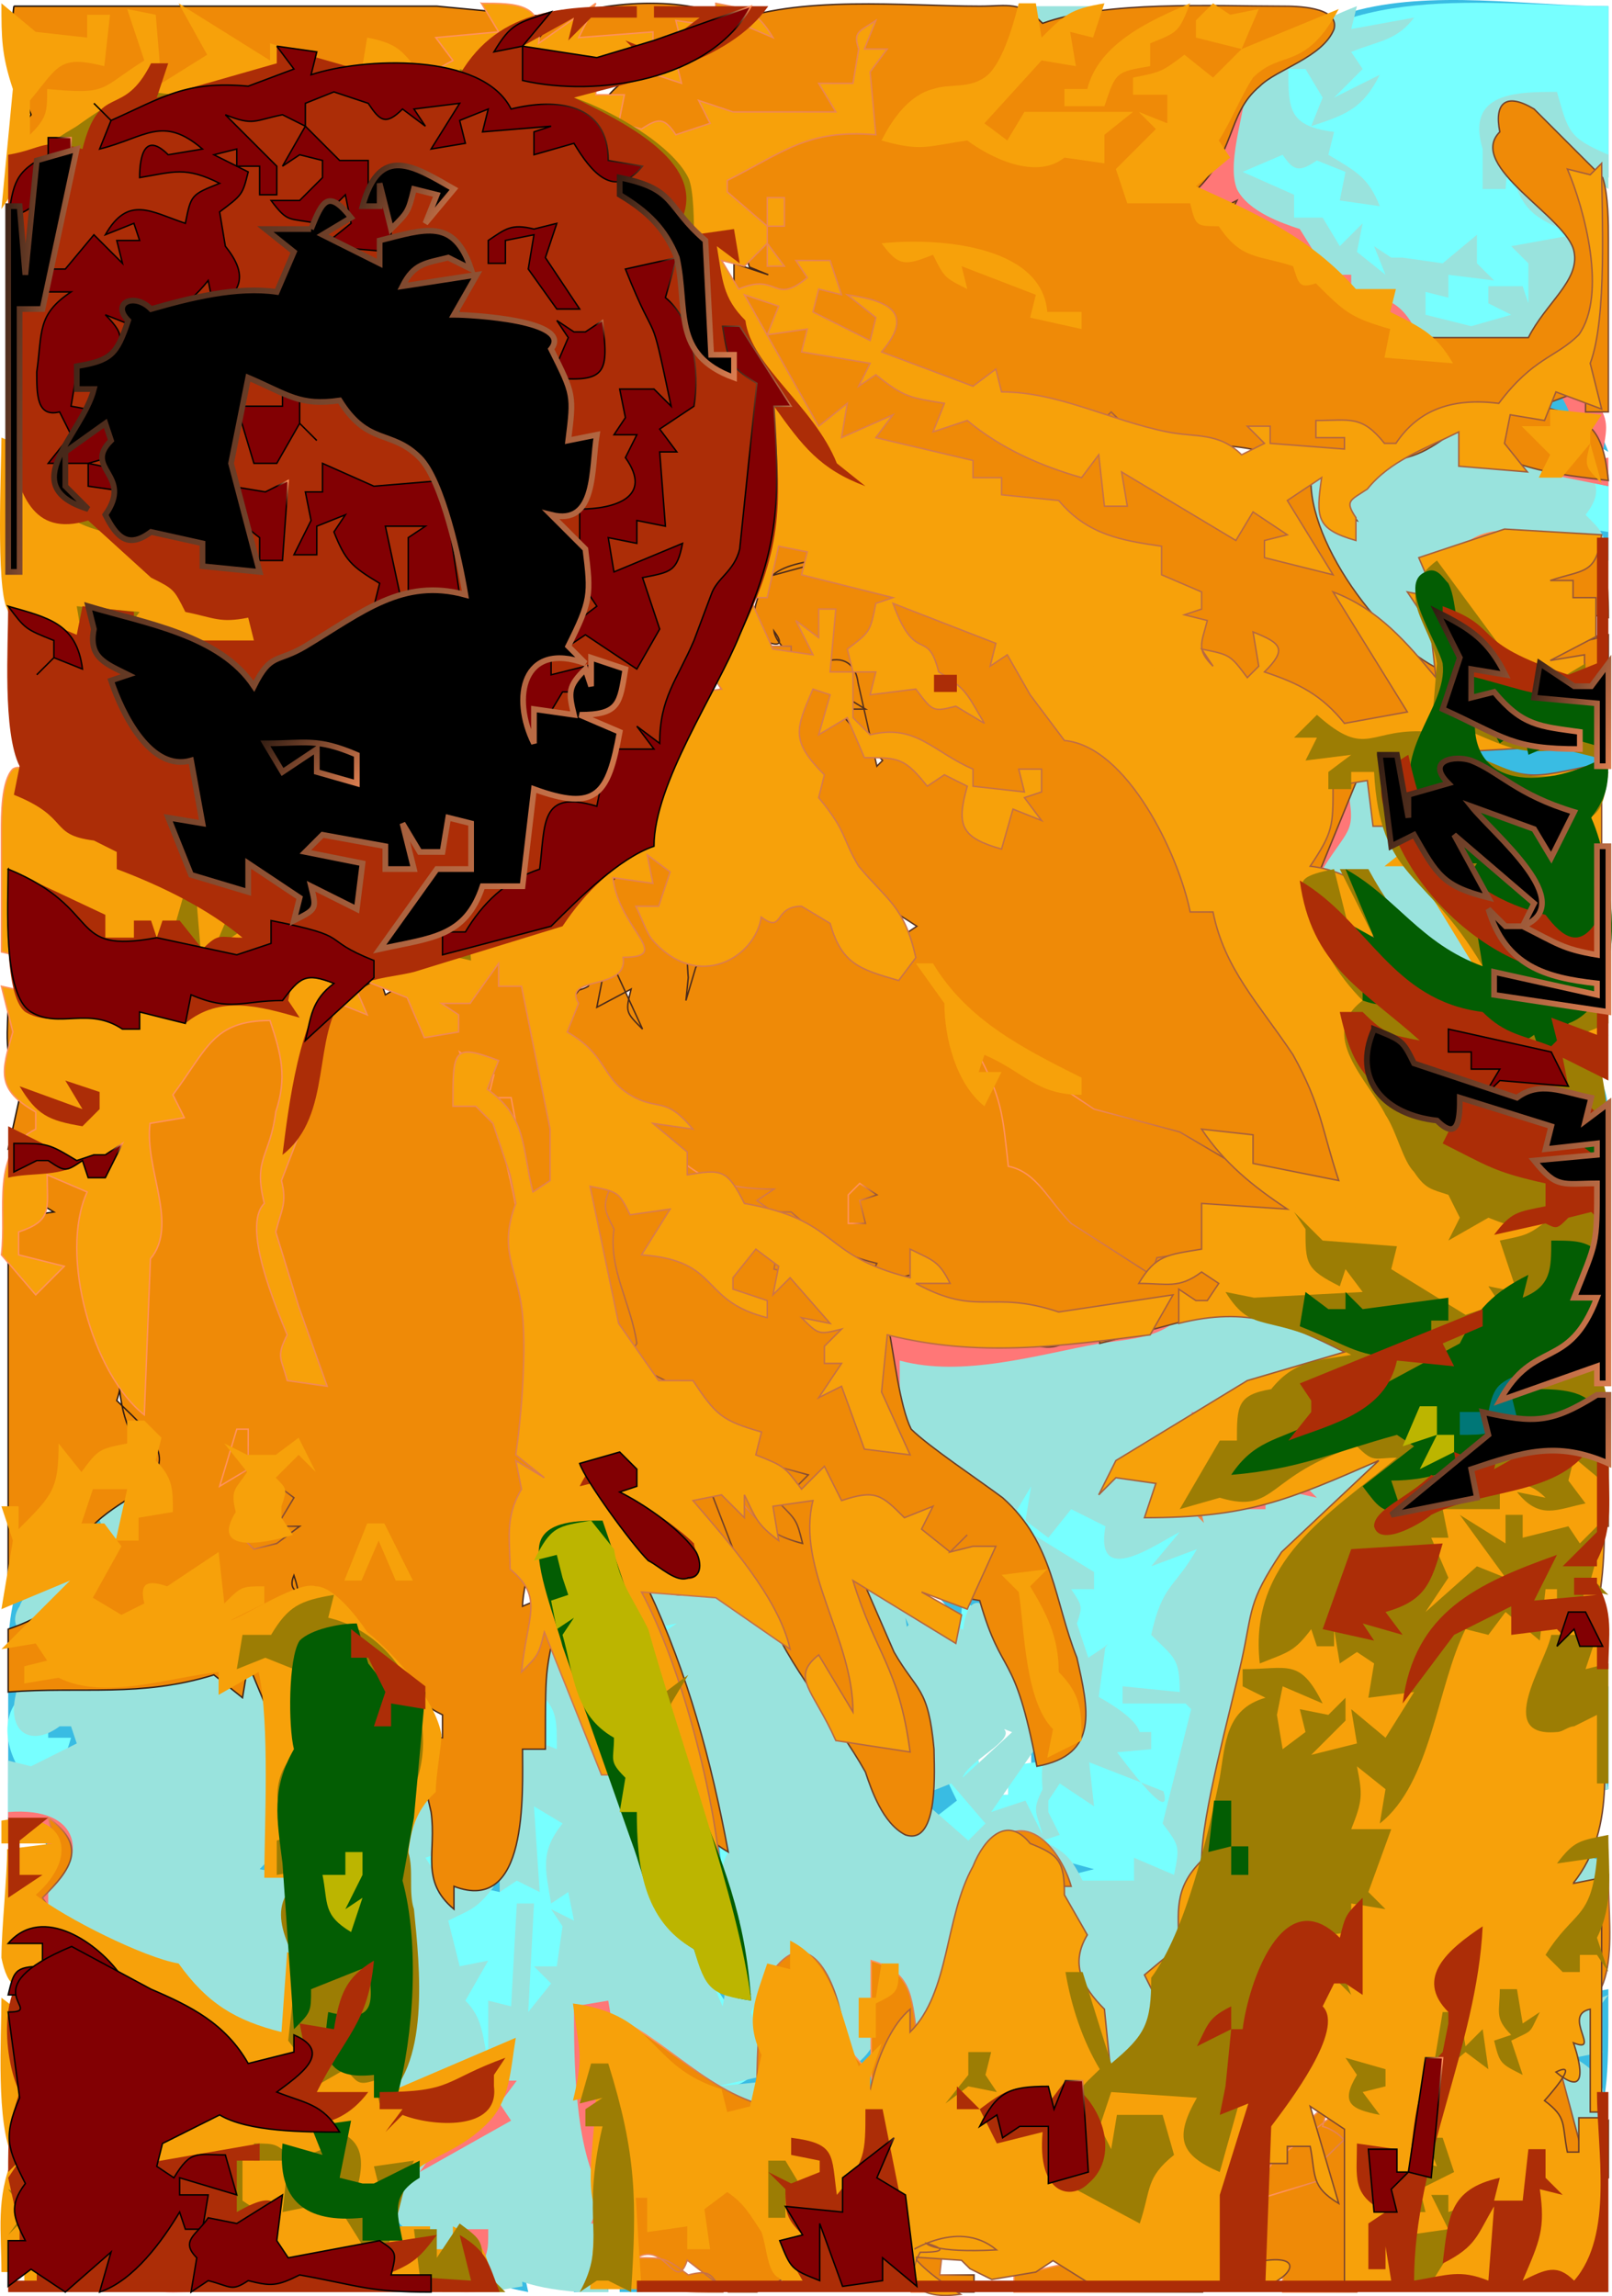 <svg xmlns="http://www.w3.org/2000/svg" xmlns:xlink="http://www.w3.org/1999/xlink" viewBox="0 0 282.06 401.79"><defs><linearGradient id="C" y2="249.47" xlink:href="#a" gradientUnits="userSpaceOnUse" x2="283.75" gradientTransform="matrix(1.165 0 0 .858 -184.28 -166.25)" y1="259.47" x1="268.82"/><linearGradient id="a"><stop offset="0"/><stop offset="1" stop-color="#ff925d"/></linearGradient><linearGradient id="X" y2="877.62" xlink:href="#a" gradientUnits="userSpaceOnUse" y1="880.59" gradientTransform="matrix(1.57 0 0 .637 -184.28 -166.25)" x2="174.12" x1="169.68"/><linearGradient id="Y" y2="255.77" xlink:href="#a" gradientUnits="userSpaceOnUse" y1="36.654" gradientTransform="scale(1.082 .924)" x2="350.98" x1="-119.92"/><linearGradient id="ah" y2="191.69" xlink:href="#a" gradientUnits="userSpaceOnUse" x2="365.33" gradientTransform="scale(.81 1.235)" y1="146.61" x1="268.44"/><linearGradient id="A" y2="220.75" xlink:href="#a" gradientUnits="userSpaceOnUse" y1="454.16" gradientTransform="matrix(.836 0 0 1.196 -184.28 -166.25)" x2="309.98" x1="802.33"/><linearGradient id="ag" y2="161.54" xlink:href="#a" gradientUnits="userSpaceOnUse" x2="312.45" gradientTransform="scale(.944 1.059)" y1="124.9" x1="233.71"/><linearGradient id="af" y2="195.64" xlink:href="#a" gradientUnits="userSpaceOnUse" x2="46.77" gradientTransform="scale(1.443 .693)" y1="185.7" x1="25.413"/><linearGradient id="ae" y2="112.68" xlink:href="#a" gradientUnits="userSpaceOnUse" x2="332.53" gradientTransform="scale(.858 1.165)" y1="98.923" x1="302.96"/><linearGradient id="ad" y2="130.1" xlink:href="#a" gradientUnits="userSpaceOnUse" x2="279.16" gradientTransform="scale(1.02 .981)" y1="108.59" x1="232.93"/><linearGradient id="ac" y2="131.28" xlink:href="#a" gradientUnits="userSpaceOnUse" x2="164.78" gradientTransform="scale(.875 1.143)" y1="33.909" x1="-44.472"/><linearGradient id="ab" y2="46.804" xlink:href="#a" gradientUnits="userSpaceOnUse" x2="176.65" gradientTransform="scale(.764 1.309)" y1="23.605" x1="126.79"/><linearGradient id="aa" y2="45.077" xlink:href="#a" gradientUnits="userSpaceOnUse" x2="71.386" gradientTransform="scale(1.184 .845)" y1="32.96" x1="45.346"/><linearGradient id="Z" y2="37.766" xlink:href="#a" gradientUnits="userSpaceOnUse" x2="41.056" gradientTransform="scale(.416 2.402)" y1="11.42" x1="-15.564"/><linearGradient id="W" y2="532.08" xlink:href="#a" gradientUnits="userSpaceOnUse" x2="366.8" gradientTransform="matrix(.961 0 0 1.04 -184.28 -166.25)" y1="534.84" x1="362.67"/><linearGradient id="V" y2="554.09" xlink:href="#a" gradientUnits="userSpaceOnUse" x2="370.93" gradientTransform="matrix(1.027 0 0 .974 -184.28 -166.25)" y1="556.15" x1="367.87"/><linearGradient id="U" y2="376.61" xlink:href="#a" gradientUnits="userSpaceOnUse" x2="632.51" gradientTransform="matrix(.697 0 0 1.434 -184.28 -166.25)" y1="378.7" x1="629.39"/><linearGradient id="T" y2="526.58" xlink:href="#a" gradientUnits="userSpaceOnUse" x2="267.9" gradientTransform="matrix(.979 0 0 1.021 -184.28 -166.25)" y1="533.11" x1="258.16"/><linearGradient id="S" y2="650.25" xlink:href="#a" gradientUnits="userSpaceOnUse" x2="169.79" gradientTransform="matrix(1.274 0 0 .785 -184.28 -166.25)" y1="652.25" x1="166.8"/><linearGradient id="R" y2="518.61" xlink:href="#a" gradientUnits="userSpaceOnUse" x2="406.87" gradientTransform="matrix(1.149 0 0 .87 -184.28 -166.25)" y1="519.4" x1="405.7"/><linearGradient id="Q" y2="419.94" xlink:href="#a" gradientUnits="userSpaceOnUse" x2="322.34" gradientTransform="matrix(.973 0 0 1.028 -184.28 -166.25)" y1="422.34" x1="318.76"/><linearGradient id="P" y2="648.28" xlink:href="#a" gradientUnits="userSpaceOnUse" x2="120.78" gradientTransform="matrix(1.755 0 0 .57 -184.28 -166.25)" y1="649.48" x1="118.98"/><linearGradient id="O" y2="464.2" xlink:href="#a" gradientUnits="userSpaceOnUse" x2="353.51" gradientTransform="matrix(1.317 0 0 .759 -184.28 -166.25)" y1="465.97" x1="350.87"/><linearGradient id="N" y2="486.53" xlink:href="#a" gradientUnits="userSpaceOnUse" x2="185.36" gradientTransform="matrix(1.458 0 0 .686 -184.28 -166.25)" y1="491.36" x1="178.13"/><linearGradient id="M" y2="261.8" xlink:href="#a" gradientUnits="userSpaceOnUse" x2="322.49" gradientTransform="matrix(.911 0 0 1.098 -184.28 -166.25)" y1="263.62" x1="319.76"/><linearGradient id="L" y2="289.59" xlink:href="#a" gradientUnits="userSpaceOnUse" x2="195.24" gradientTransform="matrix(1.04 0 0 .962 -184.28 -166.25)" y1="290.99" x1="193.15"/><linearGradient id="K" y2="218.36" xlink:href="#a" gradientUnits="userSpaceOnUse" x2="280.74" gradientTransform="matrix(.848 0 0 1.179 -184.28 -166.25)" y1="219.69" x1="278.76"/><linearGradient id="J" y2="279.92" xlink:href="#a" gradientUnits="userSpaceOnUse" x2="254.71" gradientTransform="matrix(1.076 0 0 .929 -184.28 -166.25)" y1="282.9" x1="250.26"/><linearGradient id="I" y2="240.47" xlink:href="#a" gradientUnits="userSpaceOnUse" x2="244.37" gradientTransform="translate(-184.28 -166.25)" y1="242.03" x1="242.04"/><linearGradient id="B" y2="310.21" xlink:href="#a" gradientUnits="userSpaceOnUse" x2="185.77" gradientTransform="matrix(1.778 0 0 .563 -184.28 -166.25)" y1="313" x1="181.6"/><linearGradient id="b" y2="444.38" xlink:href="#a" gradientUnits="userSpaceOnUse" y1="212.55" gradientTransform="matrix(.917 0 0 1.091 -184.28 -166.25)" x2="805.63" x1="139.98"/><linearGradient id="D" y2="175.45" xlink:href="#a" gradientUnits="userSpaceOnUse" x2="225.56" gradientTransform="matrix(.889 0 0 1.125 -184.28 -166.25)" y1="176.84" x1="223.49"/><linearGradient id="E" y2="219.85" xlink:href="#a" gradientUnits="userSpaceOnUse" x2="281.91" gradientTransform="matrix(1.032 0 0 .969 -184.28 -166.25)" y1="221.58" x1="279.33"/><linearGradient id="F" y2="144.72" xlink:href="#a" gradientUnits="userSpaceOnUse" x2="538.16" gradientTransform="matrix(.583 0 0 1.714 -184.28 -166.25)" y1="149.35" x1="531.26"/><linearGradient id="G" y2="218.57" xlink:href="#a" gradientUnits="userSpaceOnUse" x2="305.39" gradientTransform="matrix(.961 0 0 1.041 -184.28 -166.25)" y1="219.67" x1="303.74"/><linearGradient id="H" y2="208.25" xlink:href="#a" gradientUnits="userSpaceOnUse" x2="459.28" gradientTransform="matrix(.745 0 0 1.342 -184.28 -166.25)" y1="217.26" x1="445.82"/><linearGradient id="ai" y2="348.73" xlink:href="#a" gradientUnits="userSpaceOnUse" x2="221.02" gradientTransform="scale(1.331 .751)" y1="324.02" x1="167.91"/><radialGradient id="y" xlink:href="#a" gradientUnits="userSpaceOnUse" cy="729.64" cx="295" gradientTransform="matrix(1.308 0 0 .764 -184.28 -166.25)" r="20.07"/><radialGradient id="w" xlink:href="#a" gradientUnits="userSpaceOnUse" cy="662.26" cx="354.65" gradientTransform="matrix(1.175 0 0 .851 -184.28 -166.25)" r="42.07"/><radialGradient id="v" xlink:href="#a" gradientUnits="userSpaceOnUse" cy="517.01" cx="510.95" gradientTransform="matrix(.924 0 0 1.082 -184.28 -166.25)" r="68.788"/><radialGradient id="u" xlink:href="#a" gradientUnits="userSpaceOnUse" cy="1008.5" cx="139.1" gradientTransform="matrix(1.887 0 0 .53 -184.28 -166.25)" r="16.083"/><radialGradient id="t" xlink:href="#a" gradientUnits="userSpaceOnUse" cy="491.66" cx="404.45" gradientTransform="matrix(.88 0 0 1.136 -184.28 -166.25)" r="71.663"/><radialGradient id="s" xlink:href="#a" gradientUnits="userSpaceOnUse" cy="361.75" cx="723.71" gradientTransform="matrix(.663 0 0 1.508 -184.28 -166.25)" r="54.489"/><radialGradient id="r" xlink:href="#a" gradientUnits="userSpaceOnUse" cy="471.28" cx="506.45" gradientTransform="matrix(.911 0 0 1.097 -184.28 -166.25)" r="36.356"/><radialGradient id="q" xlink:href="#a" gradientUnits="userSpaceOnUse" cy="460.79" cx="457.33" gradientTransform="matrix(.861 0 0 1.161 -184.28 -166.25)" r="66.9"/><radialGradient id="p" xlink:href="#a" gradientUnits="userSpaceOnUse" cy="384.74" cx="263.99" gradientTransform="matrix(.769 0 0 1.301 -184.28 -166.25)" r="20.177"/><radialGradient id="o" xlink:href="#a" gradientUnits="userSpaceOnUse" cy="415.1" cx="468.33" gradientTransform="matrix(.907 0 0 1.103 -184.28 -166.25)" r="13.912"/><radialGradient id="n" xlink:href="#a" gradientUnits="userSpaceOnUse" cy="553.93" cx="405.2" gradientTransform="matrix(1.223 0 0 .817 -184.28 -166.25)" r="63.82"/><radialGradient id="x" xlink:href="#a" gradientUnits="userSpaceOnUse" cy="508.26" cx="388.3" gradientTransform="matrix(.915 0 0 1.093 -184.28 -166.25)" r="15.282"/><radialGradient id="l" xlink:href="#a" gradientUnits="userSpaceOnUse" cy="355.65" cx="298.3" gradientTransform="matrix(.819 0 0 1.221 -184.28 -166.25)" r="23.732"/><radialGradient id="k" xlink:href="#a" gradientUnits="userSpaceOnUse" cy="428.71" cx="426.02" gradientTransform="translate(-184.28 -166.25)" r="34.436"/><radialGradient id="j" xlink:href="#a" gradientUnits="userSpaceOnUse" cy="322.84" cx="400.22" gradientTransform="matrix(.851 0 0 1.175 -184.28 -166.25)" r="8.414"/><radialGradient id="i" xlink:href="#a" gradientUnits="userSpaceOnUse" cy="493.03" cx="295.15" gradientTransform="matrix(1.263 0 0 .792 -184.28 -166.25)" r="57.519"/><radialGradient id="h" xlink:href="#a" gradientUnits="userSpaceOnUse" cy="312.39" cx="465.11" gradientTransform="matrix(.73 0 0 1.37 -184.28 -166.25)" r="92.003"/><radialGradient id="g" xlink:href="#a" gradientUnits="userSpaceOnUse" cy="455.52" cx="373.01" gradientTransform="matrix(1.188 0 0 .842 -184.28 -166.25)" r="66.851"/><radialGradient id="f" xlink:href="#a" gradientUnits="userSpaceOnUse" cy="216.27" cx="469.46" gradientTransform="matrix(.707 0 0 1.414 -184.28 -166.25)" r="30.14"/><radialGradient id="e" xlink:href="#a" gradientUnits="userSpaceOnUse" cy="298.38" cx="186.82" gradientTransform="matrix(1.093 0 0 .915 -184.28 -166.25)" r="15.282"/><radialGradient id="d" xlink:href="#a" gradientUnits="userSpaceOnUse" cy="295.82" cx="455.94" gradientTransform="matrix(1.054 0 0 .949 -184.28 -166.25)" r="36.29"/><radialGradient id="c" xlink:href="#a" gradientUnits="userSpaceOnUse" cy="390.47" cx="253.89" gradientTransform="matrix(1.584 0 0 .631 -184.28 -166.25)" r="28.626"/><radialGradient id="z" xlink:href="#a" gradientUnits="userSpaceOnUse" cy="565.64" cx="361.23" gradientTransform="translate(-184.28 -166.25)" r="16.707"/><radialGradient id="m" xlink:href="#a" gradientUnits="userSpaceOnUse" cy="388.29" cx="373.21" gradientTransform="matrix(.896 0 0 1.116 -184.28 -166.25)" r="24.739"/></defs><g fill="#39bce3"><path d="M215.43 12.08c-2 8-3 12-9 18 4 7 9 8 15 13l29 19c5 2 8 1 12-2l6 2c4-9 18-16 5-24 1-6-2-7-7-9v-5l2-3c4 6 6 8 13 10v-30c-14 0-31-3-45 1-5 1-9 6-21 10z"/><path d="M251.43 26.08l2 2-2 4h5l-5 2-3-4 3-4zM265.43 69.08c3 4 3 4 8 5l-3 1v5l-14-6c-6-1-15 6-19 10-8-3-15 1-10 10 6 11 16 25 28 28v-5c4 5 5 5 12 5l-1-4h11v-3c-10-2-16-6-22-15l3-5 3-3c8 4 11 4 20 6v-15l-10-2 4-1-1-5 7 4-2-5 1-5c-7-3-8-2-15 0zM251.43 130.08l-8-4 2 3c0 5-1 6 3 9 7-10 29 12 33-7-4 0-10-1-14-2-9-3-12-9-16 1zM194.43 127.08l4 8c7 5 11 14 16 21 8 13 20 36 25 51 14 6 15 6 29 1v-3c-7-3-14-8-22-8l-9-16 22 7c-6-9-17-11-26-25 7 3 6 1 10 2 7 3 7 7 20 5-5-15-17-15-21-35-11 1-12 7-14 17-1-7-4-21-11-24-3-1-6 0-9 0l-14-1zM167.43 179.08c2 7 4 13 9 18-2 5 0 8 3 12 5 7 17 16 26 12 7 1 9 0 16-2v-3c6-1 7-1 10-6l-11-4c-5-9-17-13-27-12-4-4-6-5-12-7l18 17c7 1 9 4 12 10-12-1-27-16-34-25-5-5-4-6-10-10z"/><path d="M271.43 188.08c-5 0-6-1-9 4l-8-1c5 8 13 9 22 9-4-5-7-5-13-7 7-1 11 0 18 2 0-6-4-14-10-7zM220.43 224.08l-3 3c-7 0-17 3-22 7l-19-3c-5 4-10 2-17 2l1-4h-6c-2 7-1 8 1 15l-3 3 4-1v8c4 0 4 0 8-2 2 8 7 10 12 16 4 6 5 13 7 19 3 9 7 13-3 19v4l-4-1v5h-2v-7l-3 2-2-8 1 3 7-4 4 1c-1-4-1-4-5-7 3-11-9-21-18-25 2 7 4 8 8 13-15-6-10-7-20-13 2 10 5 26 14 32l-1 8h3c1-13-1-14-7-25l5 2c1 3 1 4 4 3l7 1 3 8c-4-1-4-1-6 3h-4v9h-4l-1 9-5-7c2-6 1-7-5-8-3-13-16-27-28-32l1 5-12-3 9 29 7-1-6 3 3 13-3 4 4-1 4 24h-3c-2-6-4-8-9-11 0-8-5-19-8-27l6-2 3 3v-4c-5-1-5-1-10 0-3-7-6-21-13-24l-1 20-4 12c-3 10 1 16-12 16 0-8 2-19-5-24l-3 4 2 4-3 1c2 13 1 27 0 40 0 5 1 5-2 10 5 9 15 2 22-1-7 9-16 9-27 11v3l16-2-9 8-3 11h7c1 7 4 7 11 8v-4c4 3 4 3 9 4-2-10-5-14 1-23l7 23h6v-5h2v5h4l-3-20-4 1-2-19 4 15h3v-10l2 10h3c0-5 0-7-4-10l-6-14c13 9 12 15 29 17 1-12-2-19 8-28 2 10 4 21 13 27 0-8-3-17 1-24l2 14 8-1c1-14 2-28 13-37l4 2 3 20 6 24c5-2 6-2 8-7 4 4 4 5 10 5l1 8c5-4 5-10 5-16h-4l1 6h-5l-6-4c3-7 11-21 8-29l6 1-3-3v-7c4-5 3-9 4-15 2-8 7-28 12-33 6-8 16-11 25-14v-3h-3v-3h3c1-16-18-9-26-3l-4-1v6l-4-2v4l-5-1 3-1-1-4 4-5-4 1c10-10 19-2 24-13l-7-2 2-5 3 5h3v-3h5l-2 4 6-1c-3-9-9-8-17-11-6-2-11-5-14 2zM1.43 289.08l5-1v4l4-4h-4c9-7 20-18 19-30-16 4-24 15-24 31zM256.43 278.08l1 4-4 2v-4h-3l3 4c-5 9-7 15-7 25-9 12-8 33-5 47 6-4 9-15 11-22 13 8 9 18 10 31h3l-1 5c0 1 0 9 4 6 3-4 1-11-2-14l1-4c4 8 2 21 10 25 4-19 4-16 4-35l-11 2 9-12h-5c5-5 6-7 7-14h-7l-4-8 11-3v-18l-12 6-4-6-1-6v-11h-3l-1 3-1-3h-3z"/><path d="M55.43 283.08l-5-1v3c-5 2-5 3-8 7-7-2-13 1-20 1h-21v26c14 3 2 9 0 18 15 2 18 6 30 13 4 2 10 7 15 7 11 1 7-25 2-30 3-11-1-18 6-25 3 1 4 1 6-2l-5 1c-2-6-3-8-2-14l8-1c-2-3-3-6-6-3z"/></g><path d="M212.43 32.08l4 5 16 9c7 5 13 15 22 16 5 0 15-5 20-7l-1-8c6-1 6-3 2-8l-14-15 3-3-3 3c1-6 3-5 8-4 2 7 5 8 12 9v-28c-21 0-48-5-63 14-2 3-4 12-6 17z" fill="#7ff"/><path d="M251.43 26.08l2 2-2 4h5l-5 2-3-4 3-4zM241.43 85.08h6c-6 3-7 4-9 10l-7-1c2 5 3 6 8 6-1 6 2 8 7 11l3-8h-6l5-1c3-6 5-6 11-8l-3-5c7-2 8-1 12 5l6-2 7 1v-8l-18-4c-9-3-15-7-22 4zM202.43 131.08c2 10 11 23 20 28 1 7 3 11 10 15 2-8 1-13-6-18v-8l-4 2-1-3h4v-3l-5 2c0-3 1-8 0-10-2-6-13-5-18-5z" fill="#7ff"/><path d="M234.43 136.08l3 8-8 4v6l7-1c5 11 13 17 25 16l-14-21-3 2-3-6 1-8h-8zM180.43 207.08h3l5 11c8 2 17 7 23-1l-11-1c-3-7-6-9-13-11l-8-12c-5 4-1 9 1 14zM193.43 194.08v3l5 3 4-1 1 4 10 8 13 3c-7-13-19-19-33-20zM208.43 233.08c-6-2-7-1-13 0-9 2-25 0-29 9l-7-8 1 4-5-2c0 5 0 21 9 16l6 4-3 1c5 8 8 4 12 10 7 12 8 29 9 42-6-1-6-1-12 0v5h-2v-7l-3 2-2-8 1 3 10-4-4-6c0-8-1-10-8-14l-1 10h4l3 8c-4-1-4-1-6 3h-4c0 7 0 8 3 14l-9 7v4l-4-4c4-5-2-11-5-16-7-12-10-23-25-30l-1 3-4 1-8-4 8 25 7 1-3 2c3 15 2 31 8 45l-4 2c-5-8-9-11-13-21-3-9-6-26-14-31l-3-10h-3c0 8 1 12-4 19l2 3c0 6 1 7-4 11l-1 9-9-2v4c-3-12 1-14-5-19 0 8-3 19 0 25v15c10 4 9 11 15 5 1 11-8 16-17 20l1 6h-3v3l11 4v-11l6 5 1-5h-6v-2h9l4-4 4 15 7 2-3-3 3-1-3-38c9 6 10 9 22 12v4c12-2 8-8 11-16 2-4 4-6 7-9l2 6 5-1-2 5c4-2 4-3 5-7l7-1-3 1v3h3c0 4 0 4 3 7 5-12 6-27 18-34v4l11 3-4 1 1 6c-2 2-2 3 1 2l2 9-2 4 6 3-3-6h5v4h3l-1-5c9-1 7-4 11-14 4-13 5-27 7-41l4 2-3-4c3-5 6-9 3-15 10-5 21-10 26-20l-26 9-23 4v-4h4v-3h-5c5-3 5-3 7-8l1 3h3v-3h5c4-8 6-6 12-11h11c-2-9-8-9-16-8-5-5-8-4-12 1zM253.43 284.08l2 4-1 3-4-2 3 3c-9 13-15 38-13 54 10-2 11-11 12-20 3 8 7 11 15 6l4 2 1-4v6c3-3 4-4 1-7l2-4-9-1v-8c11-3 15-6 15-18-8 3-9 5-17 2 1-2 2-2 0-4l2-6-9 2 4-1-4-4 2-5-6 2zM26.43 294.08l3 8-2 2-4-2 1-5-9-2-5 39c5 2 7 3 11-1l3 1-2 5 4 7 4-3 1 4c7 1 8 2 10 8l4-3 6 5-1-12c2-6 1-8-4-12l4-1v-3l-5 1-1-3c7-6 3-12 2-20v-13c-6 2-6 4-7 10l-3-4h-5c5-2 6-1 8-6h-13zM4.43 311.08l-3 1v5l8 1c-1-7 1-7 3-14h-4v-4l-4 1 2-6c-7 3-6 11-2 16z" fill="#7ff"/><path d="M180.43 1.08l-1 6 8-3v3h3l2-6h-12zM211.43 30.08c-6 5 8 11 12 14l21 14c3 1 7 4 10 5l15-3c6-9 15-15 3-24l2-4-3 3-7-5c2 7 4 8 11 11l-11 2 3 3v7l-1-3h-6v3l4 2-7 2-8-2v-4l4 1v-4l8 1-3-3v-5l-6 5-7-1h-2l-3-2 2 5-5-4 1-5-4 4-3-5h-5v-4l-9-4 7-3c2 3 3 3 6 1l5 2-1 5 7 1c-2-5-4-6-9-9l1-4c-8-1-8-4-8-11h3l3 5-2 5c6-2 9-3 12-9l-8 4 5-5-2-3c5-2 8-2 11-6l-11 2 1-4c-13 5-26 14-26 29zM92.43 13.08l1 6 3-2h2l4 2v-3l-10-3z" fill="#99e3dd"/><path d="M259.43 26.08v7h4l1-12 17 12v-6c-7-3-7-4-9-11-7 0-16 0-13 10zM234.43 86.08c-5-6-8-1-11 4 8 7 10 15 22 26 3 3 12 4 7-1v-7c9 7 9 9 21 10-3-3-3-3-7-3-4-5-8-9-14-11v4c-1-6 0-7 6-9 5-7 16-3 23-2-1-4-1-4-4-7 8-10-12-12-19-13v-4c-9 2-17 7-24 13zM197.43 131.08c5 4 7 10 11 15 6 9 12 17 17 27 3 8 10 24 17 29l-1 5c10 3 17 3 27 1-3-5-6-7-12-5l-1-5-6 3 1-5h-3v4l-10-19 22 7c-7-9-17-10-26-25 5 3 6 3 11 1 4 3 4 4 9 4 3 3 4 3 8 3-3-18-15-15-19-36l-9 1-5 18c-2-7-4-23-12-25-3-1-5 0-8 0-6 0-7-3-11 2zM172.43 190.08c2 11 8 26 20 28 3 3 6 6 10 2 7 2 13 2 18-4l-4-1c6 0 10 1 13-5-14-8-23-16-40-18 3 5 9 10 15 8l1 5c7 6 6 11 0 9-7-2-12-10-23-12 1-8-4-10-10-12zM221.43 221.08v4c6 1 8 1 11 6l-20-3c-5 0-8 2-13 3l-22 3c-6 0-18-2-20-1-4 2-3 8-2 11 1 11 12 18 22 21l3-5-1 6 4 3 4-5 6 3c-2 11 9 3 13 1l-5 6 8-3c-4 7-6 6-8 15 4 4 5 4 5 10l-10-1v3h11l1 1-5 20c3 4 3 4 2 9l-7-3v4h-9c-2-4-3-5-7-7l3-1-2-4v-2l2-3 6 4-1-9 11-1v-3h-10l2-15-3 2-2-6c1-3 1-3-1-6h4v-3l-13-8 9 31c0 7-6 4-5 15-2 4-1 4 0 8l-3-6-6 2 20.43-29.43-25.43 23.43c1-3 9.24-6.53 7.24-8.53l27.9 10.89s2.48 7.3-8.12-6.83c15.9-4.12-20.42-17.42-20.42-17.42-29.14-20.72-14.6 18.89-13.6 24.89l5-2 6 7-3 3-8-7-1 5c-5-5-5-8-8-14-3-5-10-16-15-21-4-6-10-12-17-6l-9-4 2 10 5-1-3 2 8 34 4 4c-4 7 1 19-1 27-3-7-5-13-12-17 1-9-5-30-12-36l-3-16h-4l-2 13c4 4 4 5 4 11l-5-2-3 3c0 5 1 11-2 15v9l3-2 4 2-1-15 5 3c-4 5-3 8-2 14l3-2 1 5-4-2 2 3-1 7h-4l3 3-4 5 1-19h-3l-1 18-4-1v11c-1-5-1-8-4-11l4-7-5 1-2-8c4-2 5-2 8-6-5-1-5-1-10 1 0-3 0-3-2-6l3-1-2-15h-3c-4 15-2 17-2 31 0 12-2 7 0 22l-4 1v3c9 3 14 0 22-5l-1 7-19 3v4l13-2-12 7c-4 5 0 10 5 12 0 7 1 8 8 9v-8l3 8 6-1c-1-11-.29-25.01 3.77-10.64 5.53-20.97-31.92 8.88 6.23 11.64h5l-2-10 5-10c-5-5-5-12-6-19l3 9h3l-1-11c-4-4-4-4-4-9 6 7 24 27 31 13l-10 1 9-2-3-11 2-4c4-2 4-2 5-6 6 5 8 13 10 20 7-4 5-10 7-17 3 7 2 11 10 13 3-19 4-18 10-36l5 4 4-1c1 24 8 26 8 42l8-2v-4l7 5c-1-4-1-4-5-6l7-19c1-4 3-6 0-9 4-5 4-6 4-12 4-4 3-8 4-14s6-25 9-30c5-10 21-15 27-29l-3 3-4-2 2 3-21 9-3-3 2 3-21 4c5-8 9-8 6-14 12-7 13-9 27-9 0-6-1-6-6-9l4-4c5 1 5 1 8-3l-23-4z" fill="#99e3dd"/><path d="M216.43 235.08l5 1c-5 5-6 5-13 4-4 12-7 5-12 16l-4-1v4l-8-2-4 3-1-4 4-2c6 1 6 0 9-5h8v-3l-12-2 28-9zM160.43 242.08l6 4v4l9 1 1 5-3 4-15-13 2-5zM21.43 259.08v4l-7-3 4 8c-2 2-5 5-8 7-2 2-6 3-7 6-2 3 0 6 4 4 7-2 23-19 14-26zM148.43 274.08c1 8 5 18 12 22l-2-13c3 7 5 9 12 5 3 5 4 5 9 6l-3-3c0-7-7-17-8-5-6-5-13-9-20-12zM46.43 285.08v8c-6 0-11-2-16 2-4-1-4-2-7 0-7-1-12 0-15-7h-3c-1 3-3 8-3 11 0 5 4 6 8 3h2l1 3-8 4-4-1v10c6 2 8 2 11 8-5 3-6 5-7 11l4-1 13 8h4v3l18 9c3 1 7 2 6-2 3-11 1-15 0-26l-5-1c7-7 2-9 3-17 0-4 3-9 4-12 1-4 0-8 0-12h8l-1-5-13 4zM246.43 310.08c-6 7-7 18-7 27 0 7-1 13 6 16l7-21c8 8 12 10 12 22 9 7 8 18 7 28h6c2-12 7-17-2-22l5-1-2-6 3-4-10 4-1-12 4 2 7-17c-6-2-17-7-5-12l5-1-2-8 2-9-14 6c0-3 0-3-2-6v-14c-15-2-19 16-19 28zM124.43 295.08c3 3 3 3 4 7 7 0 7 2 7 8l-4-1c6 4 8-3 11-7l-4 2-1-4 3-4c3 4 4 5 4 10l5 3-6 3v5l-7-1 2 3-1 7 3-3 6 1-3-3 6-6 2 14-11-2c0 5 0 5-3 9l-2-16-4 1-3-14-4-12zM174.43 298.08l-4-2 2 3-2 5 7-2v-4l4 1c-3-3-4-4-7-1z" fill="#99e3dd"/><path d="M39.43 303.08c-1 10-1 19 5 27l-6-1c-3 5-4 5-9 7l4-8h-7l3-6-4 3h-3v-3h-4l4 6-3 1v4h-3c0-9 0-10 4-18l-7 4-1-5 12 2v-4l5 2-3-6 3-4c4 1 4 1 8-1h2zM109.43 329.08l3 3-2 4h-4v4h4v-3c4 1 4 1 7 5h-14l5-7-2-4 3-2z" fill="#99e3dd"/><g fill="#f77"><path d="M100.43 14.08h-10l-3-2 1 5 4-1-7 3 1-4c-2 2-3 2-1 4l-2 4c5 0 6 0 9-4 6 0 7 0 13 3l-3 4 5-2 7 3-13-13h4v-3l-5 3zM215.43 12.08c-1 6-8 13-8 19 0 5 14 11 18 13v4c4 0 4 0 7 3h4c4 5 6 6 12 8-3-6-5-7-12-8v-3h-4l-5-8c-3-1-9-3-11-7-2-5 2-15 2-21h-3zM25.43 15.08l4 6-12 2 1-5-8-2c2 8-1 9 5 12l1-5 1 3c6-1 21-2 25-7-10 0-8-1-17-4zM270.43 66.08c4 4 4 6 6 11l-5 6 10 2v-5l-7 1 2-3 4 1c1-5 1-6-2-10 1-3 1-3-1-5l1-5c-5 2-5 3-8 7zM193.43 127.08l6 4-1 4h4c2 5 2 6 7 9-2-5-2-6-7-9v-5l-3-3h-6zM231.43 136.08c0 11-4 12-4 18-1 7 4 14 9 17l-5-11c5 4 6 5 12 6-2-7-4-12-12-14 5-8 6-6 4-16h-4zM243.43 196.08l2 10 4-2 1 4c-2 2-1 2 1 4l6-8 6 1v-3c-7-1-12-1-17-6h-3zM221.43 206.08l4 7-12-1v4l5-1-11 7 13-2-3 7c4-1 4-1 6-5l7 1v-3l-8-4c10-1 7-7-1-10zM153.43 229.08l1 15h3v-6c11 3 24-1 35-3 7-1 12-1 16-7l-27 5c-3-2-3-2-5 1h-5l-4-4c-4 3-7 4-12 2 5 0 7 0 10-5l-12 2zM208.43 247.08l2 3-8 12h4v-4c8 0 10-2 13-9l-11-2zM225.43 255.08c-5 3-6 3-8 9h4v-4l9 2-3-3c4-4 4-5 5-10-5 1-6 1-7 6zM44.43 293.08c4 5 3 8 3 14h3l1-6 4 1-3-15 9-1c-5-11-15-2-17 7zM1.43 317.08v4c8-1 10 4 3 8l2 5-5 3 7 1v-7c7-6 6-15-7-14zM100.43 351.08c0 9 0 25 5 33l-2 5h4c3-14-9-23 0-33l-1-6-6 1zM260.43 355.08l2 10h3l-1 6h5v-9h-3l1-6-4 1-3-2zM212.43 358.08l1 6-11-4c2 5 3 5 8 7l1 7h4l2-17-5 1zM87.43 364.08l-6 7c-5 0-6 0-9 4l6-2-5 7 16-9-2-3 3-4h-3zM44.43 385.08l-4-1c-4 7-10 13-19 12 3 6 7 5 13 5v-4l5-7 6-4 6 1c-3-3-3-4-7-2zM80.43 390.08l-4 7-1-4h-3c2 9 5 8 13 8l-2-3c2-4 2-4 2-8h-5z"/></g><path d="M2.43 1.08c-1 8 0 11 3 19-4 5-4 7-4 13l19-13c8-4 21-6 30-6l-1-5c7 4 13 8 19 1 7 4 8 4 16 4l-3-3 15-7-5 6c13-2 21-1 34-5-7 4-16 7-20 13-4-3-4-3-9-3l-3-2v5c14 1 11 7 24 9v-3l-6-1c5-1 5 0 10 2l-2 9 12-6-5 4 1 4-4 3 1-4h-5v9l6-5 4 1-3 4 3-3 1.7 5.65 3.3 1.35-6-2v5h-3v5l3-3 6 7c2 9 4 9 8 17l6 6c-11-4-7-7-15-13l1 17-.94 14.06 14.94-4.06c-11 2-16 1-17 14 0 0 7.53 4.06 4-.65.59 4.71 16 13.65 16 13.65h-5l8 9-1 1-3.29-14.6c-1-8-11.71-3.4-14.71 7.6l3.99 12.11c-3 9 15.01 18.89 21.01 22.89l-6 4-4-9h-3v3c-4-1-4.82-5.94-7.82-2.94l-7.18-.06 2-4-7-3c1-5-1-8-4-12l1-6c-4 1-7 2-6 6 0 6 3 7 8 10-2 6-1.94 5.82 2.06 10.82l-.06 6.18c-2 2-3.18-2.12-1.18-.12 0-7.65-6.65-16.55-3.12-3.01-5.3-8.83-3.7 9.13-3.7 9.13l-.41 4 1.71-5.77c2-3-3.3-2.23-4.3-6.23l1 3h4v-4s-9.71-17.6-6.77-13.48c-11.47 4.36-10.23 10.48-13.23 15.48l4-1-8.3 4.23 8.3-1.23-2 10.18 6-3.18c-1 4-1 4 2 7l-6.18-13.42-7.82 10.42v6l-4-11c11.19-27.08 13.19-7.71 8.48.53-7.66 4.12-15.48-8.53-15.48-8.53l-6 5-9-1v3l-5 3-1-3-9 5-1-3-5 4-1-3h-3v3l-17-2-8 4c-6-4-11-2-17 1v-5h-4c0 5-1 10 2 15v2l-2 9c5 0 6 1 9-3l4 2-2-3 8 3-1-4 5-1c-2 4-2 5 0 9h-6v3l7 4h-7v3h3v4h-4v3h4c0 9-3.53 27.3 4.47 33.3l3.53 5.7-1 1h-2l1.06-4.06c2-4-4.06-8.94-7.06-11.94 2-6 0-9-4-13l3-8c-4-6-2-10-2-17-4-2-6-4-10-1l-6-2v10h3v-5l5 3-5.36.76-2.64 6.24v60l11-4c1-8 6.77-10.59 12.77-14.59-5 11-11.77 20.59-23.77 24.59v11c13-1 23 1 36-3l5 4 1-6c4 10 4 8 5 19 5-3 4-4 3-9l4 1c-1-4-2-7-5-10 0-3 0-3-2-6 3-5 5-4.41 3-10.41-1.77 4.12 4 3.12 4 3.12l3 2.29-3 3 4-2 3 5-3 3 7 3v-4c4 5 5 8 11 11v4h-5l3 13c1 7-2 12 4 17v-4c13 5 12-16 12-24h4c0-17 0-12 3-28l-7 3c0-2 1-7 2-9 5-7 11-2 14 3 5 10 7 21 10 32 2 7 3 13 10 17-3-16-7-31-14-46 5 1 7 2 11-1h3l7 5c3 9 12 19 17 28 1 3 3 9 7 11 6 2 5-12 5-15-1-11-3-10-7-17l-10-23c16 2 12 12 25 14 4 14 6 8 10 29 11-2 9-10 7-19-4-10-4-20-13-28-4-3-13-9-16-12-2-4-3-13-4-18 5 0 6 1 10-2l1 4 6-1c2 3 2 3 5 1 5 2 8 3 12-2h3v3l34-9v-3h4v-7c5 4 5 5 12 7l-2 4 3-3h23l-3-5v-7l-7 2v-4c-16-3-16-12-22-25-2-3-4-9-8-6 0-6 1-8-4-12l2 7-8-5-12-28 4 1-6-12c7 2 8 2 14-1l10 27h3l9-22-10-1 1-5-3-1c8 2 7 5 16 3l6 2-2-4h7l1-10c-11-3-26-23-25-35-5 0-7 0-10 4l-5-1v-5l-7 3-5-4c4-1 9-2 13-2 10 1 9 4 21 3-4 4-6 7 1 10l-2-3c4-3 4-3 5-7 8-1 9-2 16-7 4 8 17 9 25 10-1-9-3-11-12-13l8-3v4h4v-30c0-3 0-8-1-11l-12-12c-5-3-7-1-6 4-6 6 12 15 13 21 1 5-5 9-8 15h-17l-36-20 2-4-4 2-4-3c8-7 6-14 12-19 3-3 11-5 13-10 1-4-7-4-9-4-12 0-31-1-42 3-4-4-6-3-11-3-13 0-32-2-44 3-4-5-23-4-28-1h-2l-21-2h-74z" stroke="url(#b)" stroke-width=".25" fill="#ef8a07"/><path d="M179.43 69.08l2 6 9 1 4-4 6 6-1 4c-5-4-13-5-19-4l-13-8 12-1z" stroke="url(#c)" stroke-width=".25" fill="#ef8a07"/><path d="M281.43 118.08v-7c-7 2-8 2-15 0l3-4h-6l-4-7c11 5 9 6 22 8 0-3 0-9-2-12-2-2-6-2-9-2s-6-1-9-1c-7 1-10 8-6 13 1 2 3 4 5 6 3 2 5 3 8 4 5 1 8 2 13 2z" stroke="url(#d)" stroke-width=".25" fill="#ef8a07"/><path d="M1.43 100.08l3 8c3-1 5-1 4-5l5-1v-3l-5 3-1-4-6 2z" stroke="url(#e)" stroke-width=".25" fill="#ef8a07"/><path d="M134.43 113.08v3c-15 3-12 17-2 24l-3 4c5-2 7-2 10-6h-5l3-2-1-5-3 2-2-7 2-6h-4l9-3v-4h-4z" stroke="url(#f)" stroke-width=".25" fill="#ef8a07"/><path d="M173.43 182.08l18 12 15 4 17 10 5 4h-15l2 6-13 2-1 3-14-9c-4-4-6-9-11-10-1-9-1-12-6-21l3-1z" stroke="url(#g)" stroke-width=".25" fill="#ef8a07"/><path d="M103.43 193.08l1 6h-3v3l6 4c-2 5-2 5 0 9-1 7 3 13 4 20l-2 3 12 6-1 3-6-2v4c5 3 5 5 5 11l5 1 5 13c-9 1-8 2-18 0v-4l-6-2 2-4-14-1-2 5 1-7 8 1-2-7-5 1v-5h4c1-7 3-11-3-16v-10l4 1c1-2 3-11-2-8l-5 6c0-13-3-19-5-31-4-3-4-4-6-9l6 4-1 4h4l4 21h5l-2-4c6-11 0-12 2-26 5 2 10 5 5 10z" stroke="url(#h)" stroke-width=".25" fill="#ef8a07"/><path d="M118.43 197.08l-5-1c6 9 11 12 22 12l-3 2c3 2 2 2 6 2 6 5 7 7 15 9l-2 4 8-2 1 6h-10v-3h-8c-3-4-3-3-7-4l1-6c-5 0-8 1-13-2l6-5-4 2-4-1 2 3-4-3-4 1 3-2v-3l-9 1 2-6-4-4c5-1 6-2 11 0z" stroke="url(#i)" stroke-width=".25" fill="#ef8a07"/><path d="M153.43 209.08l-3 1 1 4h-3v-5l2-2 3 2z" stroke="url(#j)" stroke-width=".25" fill="#ef8a07"/><path d="M212.43 254.08c-4 2-4 2-5 6l-4-1 7 7-1-4 1-4c13-3 13-6 18-17-8 2-14 5-16 13z" stroke="url(#k)" stroke-width=".25" fill="#ef8a07"/><path d="M43.43 250.08v6l8 6-3 5h4l-4 3-4 1-4-4 2-4 1-6-5 3 3-10h2z" stroke="url(#l)" stroke-width=".25" fill="#ef8a07"/><path d="M126.43 250.08l5 1-1 4 11 3-5 5c3 3 3 3 4 7-8-2-9-6-15-12l1-8z" stroke="url(#m)" stroke-width=".25" fill="#ef8a07"/><path d="M278.43 254.08c-10 8-21 5-27 13l-4-2-7 5 6-11c-8 3-18 9-22 16 6 1 9 2 13-3 6 2 9 0 15-1-6 8-5 12-7 21 5-3 7-6 9-12 7 0 9-1 13-7l-7 1c4-3 4-3 9-3v-3l12-1v-13h-3z" stroke="url(#n)" stroke-width=".25" fill="#ef8a07"/><path d="M232.43 282.08l-1 6-5 3 9 2-3-3 3-8h-3z" stroke="url(#o)" stroke-width=".25" fill="#ef8a07"/><path d="M8.43 318.08l2 7-6 4 2 5-5 3 8-2-2-3c5-5 8-9 1-14z" stroke="url(#p)" stroke-width=".25" fill="#ef8a07"/><path d="M160.43 356.08c-1-7-1-11-8-13v20l-7-8c1 3 2 12 7 8l2 14h8l6-12h-4l5-20 9-22 3 7h6c-2-7-9-15-15-5-7 9-5 24-12 31z" stroke="url(#q)" stroke-width=".25" fill="#ef8a07"/><path d="M251.43 326.08l1 4-12 20 5 5 7-19 2 6 6 2c0 4 0 4 3 7 2-9 2-14-8-18v-7h-4z" stroke="url(#r)" stroke-width=".25" fill="#ef8a07"/><path d="M264.43 355.08h-9c4 7 6 5 7 14l4-1c1 6 3 8-3 11v3l5-2 5 3-1 5 9-7v-10l-5 4-4-15 2-3-5-3c15-1 12-14 12-26-13 6-12 16-17 27z" stroke="url(#s)" stroke-width=".25" fill="#ef8a07"/><path d="M132.43 368.08c-12-4-19-15-31-17 2 8 7 14 7 22-1 9 0 18 2 26 7 2 9 2 16 2-2-3-2-4-6-3-4-3-4-3-9-3 5-3 6.82 6.42 8.82.42l7.18 5.58h5l9.77-4.88-5.77-2.12c0-9 8.24-8.65-.76-5.65l-7.24-10.35-9-6h-6l-1-7c8 3 12 6 18 13l8-3-3-6c4-4 3-12 1-17l3-6 5 8h3c-1-7-6-19-13-8-2 6-2 16-2 22z" stroke="url(#t)" stroke-width=".25" fill="#ef8a07"/><path d="M44.43 363.08v6l22-1c-1-3-1-5-4-4h-7l-11-1z" stroke="url(#u)" stroke-width=".25" fill="#ef8a07"/><path d="M221.24 384.5l11.19-3.42-1-3 32.09-31.32-43.09 33.32v7l-2.48 1c-3 4 3.48 5 2.48 10h4v3h13c1-8 4-26-6-29l1-4c-4 3-14.19 13.42-11.19 16.42z" stroke="url(#v)" stroke-width=".25" fill="#ef8a07"/><path d="M200.43 376.08v3h5l-6 4c-2-1-2-2-4 0l-5-2v3h4l-2 6 3-2 3 10h-6l3-4-3 3c-7-2-8 0-15 1v3h33v-3h-4l7-3-1-5-4 1 4-16-12 1z" stroke="url(#w)" stroke-width=".25" fill="#ef8a07"/><path d="M155.43 379.08c1 5 1 8 5 12v-5h5v-6l-4 2-6-3z" stroke="url(#x)" stroke-width=".25" fill="#ef8a07"/><path d="M174.43 382.08l2 3v2l-4 5 8 1-1-4c6 1 8 2 12-3l-17-4z" stroke="url(#y)" stroke-width=".25" fill="#ef8a07"/><path d="M162.43 389.08v5l-4-2 1 9h11v-3h-6l1-9h-3z" stroke="url(#z)" stroke-width=".25" fill="#ef8a07"/><path d="M.25.58c0 6 0 9 2 15l-2 21 4-6 8 3-3-6c5 1 6 0 11-2v-3h18c4-9 12-10 21-8l-4 1v6l12-6v3h3l-1-6h4c-3-4-4-5-9-6l-1 6-16-5v3l-16-10 5 9-8 5-1-12-5-1 3 9c-8 5-6 6-17 5 0 4 0 5-3 8v-6c5-6 5-8 13-6l1-9h-4v4l-9-1-6-5z" fill="#f7a10a"/><path d="M84.25.58l3 5-11 1 3 4c-6 3-6 6 1 6l-7 2c2 4 3 5 7 7v-7h4l1 5 5-2c3 6 16 14 21 7l-5 1-2-5 8 6h4l2 7c0 4 0 4 3 7 3 16 7 18 9 24 1 6 0 10 3 16-5 7-3 12-2 20h3l2-9 5 1-1 4 16 4-3 1c-1 5-1 5-5 8l1 4h-4l1-11h-3v5l-4-3 3 6-7-1-5-11h-3c-1 6-5 13-1 18l-7 1-7 15-1-4c-5 2-5 2-8 7-8 1-9 7-10 14l-4-2v4l-12 7c-5 3-12 4-16 8l-6-9c-11-1-31-12-39-18-2-2-11-11-14-9-2 2-2 8-2 11v21l18 4-9 4-9-2 2 8c-2 7-3 10 4 14v3c-8 4-5 14-6 22l6 7 5-5-8-2v-4c6-2 5-4 5-10l7 3c-5 11 1 32 10 39l1.07-27.29c5-6-1.07-15.71-.07-23.71l6-1-2-4c6-8 7-13 17-13 2 6 3 10 1 16-1 8-4 8-2 16-4 4 2 18 4 23-2 4-1 4 0 8l7 1-5-14-4-13c1-4 2-5 1-9 3-8 6-14 5-23 3-2 3-2 3-6l2-2 5 2-3-7 10 4 3 7 6-1v-3l-3-2h5l5-7v4h4l5 25v9l-3 2c-2-8-1-13-8-18l2-5c-8-3-8-2-8 8h4l3 3 3 9 1 5c-3 8 0 11 1 18s0 19-1 26l5 4-5-3 1 5c-3 5-2 9-2 14 6 5 3 8 2 18 3-3 3-3 4-7l10 25h3v-5l5-1 3 3-2 5 12 17c-1-15-7-38-14-51l13 1 13 9c-2-9-11-19-17-26l5-1 4 4v-4c2 4 2 5 6 8l-1-6 7-1c-3 12 7 24 7 37l-6-10c-5 4-1 6 3 15l13 2c-2-15-6-17-10-30l18 11 1-5-7-4 8 3 5-11h-4l-4 1 3-3-3 3-5-4 2-4-5 2c-4-4-5-5-11-3l-3-6-4 4c-3-4-3-4-8-6l1-4c-7-2-8-3-12-9h-6l-7-10-5-24c5 1 5 1 7 5l7-1-5 8c14 1 10 8 22 11v-3l-6-2v-2l4-5 4 3-1 5 3-3 7 8-5-1c3 3 3 3 7 2l-3 3v3h3l-4 6 4-2 4 11 8 1-5-11 1-10c16 4 30 2 46 0l4-7-20 3c-12-4-14 1-25-5h6c-2-4-3-4-7-6v5c-16-4-12-10-29-13-3-6-4-6-10-5v-4l-6-5 7 1c-5-6-6-3-11-6s-4-7-11-11l2-5c-3-5 8.78-2.06 7.78-8.06 9 0-.78-4.94-1.78-13.94l7 1-1-5 4 3-2 6h-4c1 2 2 5 3 6 8 9 17.95 2.89 18.95-4.11 4 3 2.05-1.89 7.05-1.89l5 3c2 7 5 8 12 10l3-4c-2-9-5-10-10-16-3-5-2-6-7-12l1-4c-6-6-5-8-2-15l3 1-2 7 5-3 3 7c6 0 7 0 11 5l3-2 4 2c-2 7-1 9 6 11l2-7 5 2-3-4 3-1v-4h-4l1 4-9-1v-3c-7-3-10-8-18-6l-3-3v-8h4l-1 4 8-1c3 4 3 4 7 3l5 3c-3-5-3-6-8-9-2-8-4-1-8-12l18 7-1 4 3-2 4 7 6 8c11 1 20 20 22 30h4c2 10 8 16 14 25 5 9 5 13 8 22l-15-3v-5l-9-1c4 6 9 10 15 14l-15-1v8c-6 1-8 1-11 6 5 0 7 1 11-2l3 2-2 3h-2l-3-2v6c12-3 19 0 29 5l-17 5-23 14-3 6 3-3 7 1-2 6c18 0 25-3 41-10l-17 16c-6 9-5 10-7 19s-7 27-7 35c-5 5-4 9-4 15l-6 5 2 4-2 6-4 6h-2l-1-10c-4-4-6-8-3-13l-4-7c0-6-1-7-6-9-4-5-8-1-10 4-5 9-4 22-11 29v-4c-6 5-9.24 19.77-7.24 25.77 6.12 15.24 5.07 17.12 16.07 24.12-8.84 1.18-9.42-3.23-7.07-7.35 7.07 0 1.06-1.59 1.06-1.59s1.12 1.76 12.3 1.17c-7.06-5.89-16.42 1.12-16.42 1.12l10.29.7 1.48 1.47 3.82 1.89 7.71-1.3 3-2 8 5h28c6-2 8-6 1-5v-17h4v-3h4c1 5 0 7 5 10l-5-17 6 4v28h45v-30h-4v6h-2c-1-5 0-6-4-9 0 0 6.71-7.36 2-5 7.07 5.89 3.07-5.11 3.07-5.11 5 2-2.07-4.89 2.93-5.89v18h2v-41l-5 1c8-10 5-23 5-35 0-5 0-6-2-10 4-8 2-29 2-39 0-7 1-11-5-15l1 4-7 2v4l-13-3-6 8-10-3 6-2 3 2-1-5c4 0 16-2 19-4 7-3 4-8 13-5l-3-3c5-9 5-21-8-20l11-3-7-7 7 1v-7l-9 3-2-5 4-1 7 2v-19c-3 1-5 1-4 5l-1 4-23-5 3 5-11-2c1-6-2-7-7-9 9-8 1-15-8-16 4-6 4-7 4-14l6-1 1 8h3l-1-11 5 6v-6c15 1 21 10 33 16v-10h-5l5-6c-14 3-12 3-25-2l17-1 8 2v-11c-3-3-3-3-3-7l-6 1 8.9-4.65-.9.65v-7h-4v-3h-4c6-2 8-1 9-8l-17-1-15 5 3 7-5-1 4 6 1 9c-5-6-10-12-18-15l13 21-11 2c-4-5-8-7-14-9 4-4 3-5-2-7l1 6-2 2c-3-4-3-4-8-5l2 3c-3-3-2-4-1-8l-4-1 3-1v-3l-7-3v-5c-7-1-13-2-18-8l-10-1v-3h-5v-3l-17-4 3-4-9 4 1-6-5 4-13-23 6 2-2 5 7-1-1 4 12 2-2 4 3-2c5 4 6 4 12 5l-2 5 6-2c6 5 13 8 20 10l3-4 1 9h4l-1-6 20 12 3-5 6 4-4 1v3l12 3-8-13 6-4c-1 7-1 9 6 11v-4c-2-3-1-3 2-5 4-5 10-7 16-10v6l12 1-4-5 1-5 6 1 2-5 8 3-2-8c3-8 2-26 2-35l-2 2-4-1c3 7 7 22 2 29-4 4-8 4-14 12-8-1-14 1-18 7h-2c-4-5-6-4-12-4v3h5v2l-13-1v-3h-4l3 3-4 2c-4-4-8-3-13-4-10-2-19-7-29-7l-1-4-4 3-16-6c6-7 1-9-6-10l5 4-1 4-10-5 1-4 4 1-2-6h-6l2 3c-6 5-5-1-12 2l-3-5 4 1 4-4v4h3l-3-4v-3h3v-5h-3v5l-7-6v-2c10-5 14-9 26-8l-1-11 3-4h-4l2-5c-3 2-4 2-3 5l-1 6h-6l3 5h-18l-6-2 2 4-6 2c-2-3-3-3-6-1l-4-1 1-5h-5v-2l9-2 6 2-1-4c5-2 7-2 10-7l7 3c-3-5-5-5-10-6v4l-7-1 1 4-5 2v-4l-13 1 3-6-10 7c1-7-4-7-10-7z" stroke="url(#A)" stroke-width=".25" fill="#f7a10a"/><path d="M178.25.58c-1 4-3 11-6 13s-6 1-9 2c-4 1-7 5-9 9 7 2 8 1 15 0 4 3 12 7 17 3l7 1v-5l5-4h-19l-3 5-4-3 10-11 6 1-1-6 4 1 2-6c-6 1-7 2-11 6l-1-6h-3z" fill="#f7a10a"/><path d="M190.25 15.58h-4v3h7c2-6 2-6 8-7v-4c5-2 5-2 7-7-7 3-16 7-18 15z" fill="#f7a10a"/><path d="M212.25.58l-3 3v3l8 2-5 5-5-4c-4 3-4 3-9 4v3h6v5l-5-2 3 3-7 7 2 6h11c1 4 1 4 5 4 4 6 7 5 13 7 1 3 1 4 4 3 5 5 6 6 13 8l-1 5 12 1c-3-5-5-6-11-9l1-4h-7c-8-9-17-13-28-18l6-5-2-3c2-3 4-8 6-11 5-5 9-1 15-12l-17 7 3-7-5 1-3-2zM52.25 35.58l-4-1-4 5c-3-4-3-4-7-5-5 6-7 3-7-3-7 4-5 7-6 14-10 0-6 5-18 7-1 5-1 6 3 8l6-4v4l-10 1 2 4-4 1c2 4 2 4 6 6v4l-4 2-5-2c0 5-1 26 1 30 2 5 9 7 14 5l4 2-2-4c11 1 14 7 26 4l4 3c4-11-3-13-13-11l-7-12c-8-2-15-7-21-13l9-1 3 3 3-3c-2-7-3-7-10-9l1-6c8-2 10-2 13-9h-7c6-4 7-4 11-10l3 3-1 4c6-4 6-7-1-8l12-4-4 3v4c4-2 8-6 12-6s8 2 13 2c8 0 10-5 16 3l-4-2-1 5 22-3c-9 4-16 1-21 12l5-2-1 6c11-6 14-6 23 3-6 7-6 7-8 16l6-2 1 4c-1 4 1 4 4 5l-3 10c-1-3-2-8-5-9-5-3 0 7 1 8l-3 8c10 13-20 14-17 26l-11 1 3-6-7-2c-4 3-5 3-10 3l3 4c-1 6 2 4 5 1l1 3 9 3 1-3 8 3 1-7 6 2v-7l6 2v-3c4-2 4-2 6-6l4 1 1-5h-3c1-7 1-8-2-14l8-1c1-11 4-9-5-17h4l-6-4c6-1 7 0 13 2l3-11h8v-4l-4 1-5-4 2 3-1 4h-3l-3-3 2 5-7-1c3-8 2-8-1-16l-12-2c5-3 6-3 8-9h-3c-1-4-2-5-6-3-4-1-4-1-7 1-6-5-14-9-20-1l-10-3v-2l5-2-4-7c-4 3-3 3-3 8zM154.25 42.58c3 4 4 4 9 2 2 4 2 4 6 6l-1-4 13 5-1 4 9 2v-3h-6c-1-12-20-13-29-12zM271.25 71.58v3h-5l5 5-2 4h4l5-6c-1 4-1 4 2 7l-2-7v-2l2-3-9-1zM146.25 86.58c12 1 9 4 21 7l-1 4h5l-2 3-6-2 2-4-3 3c-5-2-10-2-13-6-7 2-8 0-14-3l-1-5c6-1 8-1 12 3zM197.25 108.58l8 3-7 11-6-2 2-7-3 3-2-4 8-4zM129.25 123.58l1 4-3 3 3 3h4l-5 3-1-3-7 1c2-4 3-5 1-9l7-2zM200.25 128.58c6 3 7 3 13 0l8 8-4 6 4-2 6 18c4 9 7 13 6 23 5-1 5-1 8-4l4 3-3 3 6-1 14 12-10-4c5 7 9 8 17 10l-1 3c-8-3-14-5-20-11l-6 2 3 12c-8-6-12-20-16-29-8-16-19-34-30-48l1-1zM248.25 149.58l6 4-7-2v-4l-5 4h5l11 18c6 2 9 4 13-1l-9-1 2-4-10-6 5-4c-1 5 0 6 5 6l1 6 10 1 2-4-1 6h4v-9c-5-1-9-2-13-4-6-4-13-15-19-6zM160.25 168.58l5 7c0 6 2 14 7 18l3-6h-4l1-3c7 3 9 7 17 7v-3c-10-5-20-10-26-20h-3zM239.25 207.58l10 4v3h-5v3l-8-1v-4l3-5zM22.25 248.58v4c-5 1-5 1-8 5l-4-5c0 8-1 9-7 15v-4h-3l2 6-2 12 12-5-12 12 6-1 2 3-4 1v3l6-1c8 4 19 0 28-1v4l7-4c2 9 1 27 1 36h4c0-6-1-9 4-14v3c6-3 6-4 6-11h-3v7l-6-2 3-8 4 2 1-6h-4l2-9c9 8 6 21 6 32l4-1-4 2v5l-4-1 1 14-5 3-5-3-1 14c-8-2-13-5-18-12-6-1-20-8-25-12 8-7 5-15-6-13v4h9l-8 1c0 5-1 14-1 19 1 5 3 7 7 3 4 4 5 3 10 3l-2 6-1-3-5 2c-2-2-2-2-5-1l-4-3c0 7-1 22 2 28-3 7-2 13-2 20h4v3h6l-1-4 3-2c6 0 8-1 10-7l-6 3c4-5 5-6 11-9l6 8c-8 3-12 3-17 11 7 0 23 2 28-3 5 2 6 2 10-1l1 3 31 1c-1-6-1-8-7-11v4h-4v-4h-6c0-13 8-10 16-18 4-4 4-9 5-15l-21 9c2-8 2-13 1-21 4-9-3-23 6-31 0-3 1-8 1-10-1-6-8-14-13-18-2-3-6-8-9-8-3-1-12 5-15 6l6-3v-3c-4 0-4 0-7 3l-1-9-9 6c-3-1-5-1-4 3l-4 2-5-3 5-9-3-4h-4l2-6h6l-2 9h4v-4l6-1c0-4 0-6-3-9l1-4-3-3h-3z" fill="#f7a10a"/><path d="M48.25 254.58h-5l-4-2 4 5c-2 3-3 3-2 7-5 8 7 5 10 4l-2-3v-2c1-3 1-3-1-5l4-4 3 3-3-6-4 3zM64.25 266.58l-4 10h3l3-7 3 7h3l-5-10h-3zM175.25 275.58l3 3c1 6 1 19 6 24l-1 5 6-3c0-5 0-8-4-12 0-6-2-10-5-15l3-3-8 1zM261.25 283.58l-2 7h4c0 13 4 15 15 9 0 11-1 11-12 14l2 5-3 4 9 3 1 4c-3 4-3 4-8 6l1 4-3 5c-4-6-5-8-11-12v-7h-4c-1 10-4 15-8 24l-1-4h-3l-1-11c4-5 3-7 5-13 2-9 9-21 6-30l4-1v-3l9-4zM138.25 339.58v5l-4-1c-2 6-4 10-1 16l-2 9-4 1-1-4c-13-4-11-13-26-15 1 8 2 9 0 17l4-1c0 6-2 16 0 20l-1 14h9l-1-16h2v6l7-1v4h4l-1-7 4-3c3 2 4 4 6 7 1 3 1 7 3 8 2 2 6 2 9 2 5 0 15 2 15-6-1-4-6-25-8-29v-2l2-6-4 4c-3-8-4-18-12-22z" fill="#f7a10a"/><path d="M154.25 343.58l-1 6h-3v7h3v-6c4-2 4-2 4-7h-3zM38.25 368.58v3l3-2 5-1 4 5-15 3-5 2h-4l-4-1 4-6 12-3z" fill="#f7a10a"/><g fill="#9c7d04"><path d="M71.43 12.08l-8 7c-5-4-13-3-18 1l-1-3-4 2-3-4h-3v3c-9-4-14-1-21 4-5 3-12 7-3 11l-1 8-1-7-7 3 2 3c-2 4-2 5 0 9-3 7-2 14-2 21h4l-1 6c0 5 0 5 5 7l-3 1c3 7 10 9 17 10 6 11 17 13 27 16l-6-1c1 8 3 8 10 10v3c3 1 13 2 8-4l2-4-6 5h-4c5-6 9-9 16-12-4-4-8-4-13-5l3-4 5 3v-3h-4l4-6-6 1 1-5-4 5-4-2 5 7h-4v6l6 5c-6-3-13-2-8-8l-2-6h-4l2 6-2 2-6 1-5-3v-4h4l-5-3-3 1-5-7h-7c2-4 3-5-1-8l5-1v-3l-6 2-4-3c3-6 5-11 6-18h2c0 4-1 5 3 8v-5l12-6 1 3c9-3 12 0 20 2v-3h4l-2 4 4 5-17-4 2-5-6 2 4 6c-5 4-5 5-6 11h3v5l-1-3h-3l-2 6c11 0 14-3 15 4l-1-3h-4l3 6c6-3 6-6 5-13 6 2 6 2 10 6l-5-1 3 4-1 4 3-2h2l6 3-3 2 5 4 1-6-4-6h3l-2-5 3-4-10 2 2-4 7 1v-3l-11-6 7-5c0 6 1 7 6 10l-2-5c8 2 9 4 10 12l7-2-2 6 8 2 3-5v11c-7-2-7 4 0 7v6l-5 3c-8-5-7-7-17-8l3 6-6-1 1-5c-4 2-4 2-5 6 11 4 7 3 18 0l-3 5c-6 2-6 3-7 9l4 3 7-4v-5l4 4c-5 2-5 3-7 8l-8 3-6-3v-4l-7 1-2 5c-4 1-4 1-6 5l-1-6-7 5-8-3 5 9 6-3 5 5-8-1v3l12 6c3-5 3-8 8-11l-2 4h5v-4c3 3 3 4 7 3l4 1-2-3 8-9-4 6 3-2 4 4h4l1-8 3 3h4l-3 2v6c-5 0-5 0-7 5-8-2-14-2-16 7l-2-3-5 1-2-8h-4l3 5-1 5 5 1-3 4-1-3h-4c1-6-4-3-9-5-4-1-6-2-9-5h-8v3h7l2 10h3v-5l9 3-2 5 5-1 3 3-10 1 1-7-8 2v4l-8-1c-2-5-3-5-8-7l-4 14 3 4h3l-1-12 6 1-3 7 6-4c3 4 7 3 11 0l5 2v6h4l-1-6 6-2h6l-1 4 9 2-1-10 5 2v-5l-5-1 4-1 2-5h2l6 2 1-7 2-2c7 0 14-8 17-14l-6 2c-3-4-4-3-8-2v-4l-7 3-1-6c5 2 9 4 14 1l4 5 7-2-3-15c1 6 2 7 8 9l3-15-4 5-4 1-4-4c6-5 6-8 7-16-4 3-4 4-5 9l-4-4h-6l3-11v8l7 1-3-3 6-5v4h3v-4h-3l-2-10 6 5-1 4c4-3 4-3 5-8h-4l-1-4 10 2c0-9-8-15-12-7l-4-1-5 4c-2-5-2-7-6-10 2-6 2-7-4-10 9-3 7 0 15 5l-4 6 7-2c2 1 2 1 4-1l4 3-3-3 1-4-5 1-3-4 4-2 5 3-4-7 3-3-4 1c0-3 0-9-1-11-3-6-14-12-20-14v-4h-4l-1 4-1-3c-8 1-7 0-14-2l1 4-4 2 1-5-7-1z"/><path d="M21.43 25.08l5 2-4 6 4 2c-3 0-6 0-4 4l-6 2v-6l-1-5 6-5zM101.43 25.08l2 4-4 6 6 4-1 6h-6l2-4c-8-2-7-2-15 0l2-5-5 5-5-3c5-4 9-4 15-4l-1-7c5 1 6 1 10-2zM54.43 39.08l9 6-11 5 2-7-4 1-2-2 6-3zM26.43 40.08l5 1 1 1-1 4-4-1 2 3c-4-1-3-4-3-8zM81.43 44.08l-8 4-4-3 1 4c-3-3-3-3-4-7l5 2c4-4 6-2 10 0zM112.43 97.08c1 7 1 16-5 21v-13h-4l2-7 6 3 1-4zM250.43 128.08c-11-1-11 5-20-3l-4 4h4l-2 4 8-1-4 3v3h4v-3h4c1 19 9 17 19 34l-4 1c-8-8-10-7-16-18h-5l6 12h-4l-3-12c-5 1-8 2-3 6-1 6 4 13 8 17-8 6 1 14 4 20 2 3 3 8 5 10 2 3 3 3 6 4l2 4-2 4 7-4c5 2 6 2 11 0-4 3-4 3-9 4l3 9-5-1 2 3-6 2-13-8 1-4-13-1-5-5 2 3c0 6 0 7 6 10l1-3 3 4-19 1-5-1c5 8 7 3 22 11-6 1-10 1-14 6-6 1-6 3-6 9h-3l-7 12 7-2c10 3 8-4 24-9 3 3 3 2 7 2-12 10-26 18-24 36 5-2 6-2 9-6l1 3h3v-3l1 6 3-2 3 2-1 6 8-1-5 8-6-5 1 6-8 2 6-6v-4l-3 3-5-1 1 4-4 3-1-6 1-5 7 3c-4-8-6-6-14-6v3l4 2c-7 2-7 8-8 14-2 10-6 27-12 35 0 8-1 10-7 15l-5-16h-3c1 6 3 12 6 17-3 3-5 4-2 7l-3 1 3 4c-4 2-4 3-6 7l15 8c2-6 1-8 6-12l-2-7h-8l-1 6-2-4 2-6 15 1c-4 7-3 10 4 13l7-25h5l1 3-5 5c8-3 11-8 7-16l3-3 5 5-3-8-4 2-1-4 8-1v-5l6 1-3-3 4-11h-7c2-5 2-6 1-11l5 4-1 6c9-7 10-24 15-34l4 1 3-4 6 5 1-9h2v6h3l2-6 4 1-3-3 3-11-5 5-2-3-8 2v-4h-3v5l-8-5 8 11-5-2-9 8 4-6-3-7h3l-1-5h10v-3h-4c5-1 8-3 12 1l-5-1c4 5 7 3 12 2l-3-4 1-4 6 5c0-7 1-15-2-21v-2c3-6 3-21 0-27 3-8 2-18 0-26l2-3h-5l5-2v-17h-4l4-1v-3c-4-1-4-2-8 0l-7-2 2-4-6-1 6-5 4 3-2 5 6-1 3 2-2-4 4-1c-2-4-4-5-7-1l-2-4c7-2 8-2 9-10-16 1-12 2-26-4l2-3c7 3 9 4 16 3l8 2v-14h-4v-3l-5 3c-3-2-3-3-7-2l-14-19c-8 6-1 11 0 18l-1 12zM13.43 106.08l1 6-5 4-7-2v3h5v5l5-1-2-5 4-1 4 3c-2 4-2 4-1 8l-8-3 4 9c3-1 5-1 4-5l4-6 2 4c-1 4 0 4 3 6 1 4 1 4 5 6l-2-8-5-1c2-7 1-10-6-13l6-8-11-1zM37.43 123.08l-7 8 6 3-3 3 3-3h4l-1-7 1-4h-3zM73.43 124.08l-2 5 4-2v5l-7-1-2-3 1-4h6z"/><path d="M245.43 137.08c4 2 7 1 11 0l2 10-6-2 1-4h-4v4h-5l-1-4 2-4zM240.43 264.08v8l-4 8 8-1 4 3v9c-4-5-2-6-5-5-6-3-7-4-8-11h-3v4h-4c1-8 6-10 12-15zM47.43 286.08h-5l-1 6 5-2 5 2 1 4c-2 5-1 5 0 10-5 4-5 11-1 15l-3 1v6l12-2 4-7-1 13h-4l2-4h-8l3 3v6l-5-3 1-5c-7 5-1 13 2 19h-3l-1 9c3 4 3 4 3 9l7-4c2 2 2 3 5 2l1 4c9-6 7-24 6-34-1-3 0-7-1-10v-9c7-13-1-29-14-32l1-4c-6 1-8 2-11 7zM109.43 286.08v8c4 4 4 4 5 9h-3l1-4-4 1-5-6 3-1v-5h-3l-3 4c2 10 3 8 6 15 3 9 3 21 14 23l-3-15h3v-3l-6-1 5-1v-4l-4 1 2-9 3-5-4 3c-2-5-2-7-7-10zM271.43 286.08c-1 5-10 18 1 17 1 0 2-1 3-1l4-2v12h2v-21l-4 1 2-6h-8z"/><path d="M65.43 295.08l-4 1 3 6 5-1-4 5-7-10 7-1zM235.43 311.08l-3 2 2 3-1 4 6 3-1 7-1-6-8-1-2-4 4-1-1-7h5zM222.43 318.08v4h4v3l-6 3c-4-3-4-4-2-8l-1 5h3l2-7zM272.43 326.08l7-1c-1 11-4 9-9 17l3 3h3v-3h3l2 3-2-6c3-6 2-12 2-18-5 1-6 1-9 5zM126.43 336.08l-3 9 3-3 5 7-3-9 1-4h-3zM262.43 348.08c0 4-1 5 2 8l-3 1c1 4 1 4 5 6l-2-6c4-2 3-1 5-5l-3 2-1-6h-3zM252.43 352.08l-2 12 6-5 4 3-1-7-3 3-1-6h-3zM169.43 359.08v4l-4 5 4-3 5 1-2-3 1-4h-4zM235.43 360.08l2 3c-3 5-1 6 4 7l-3-4 4-1v-3l-7-2zM103.43 361.08l-2 7 4-1-3 2v3h3c-4 17 1 20-4 29l3-2h2l4 2c1-16 1-24-4-40h-3zM55.43 372.08l1 4-5 2c-3-3-3-3-7-3v3h6l-1 9 5-1c3 2 3 2 6 2l5 8c4-3 4-11 7-18l-7 1 1 4h-4c2-7 0-10-7-11zM249.43 374.08l2 5-4-1-2 9h4l-1-4 6-3-2-6h-3zM152.43 375.08l1 4c-1 4-1 4 1 7-1 5-1 6 3 9l-2-7c2-5 1-8 0-13h-3zM28.43 386.08l3 5-1-3c-8 2-5 4-12 8l1-4-3 3c-4 1-4 2-4 6l6-3c3 3 5 0 8-2 3 3 4 3 8 4v-3h4l1-4 4 1-1-5 1-1 5 1-6-4v-8l-5 2c-6-4-7 2-9 7zM134.43 378.08v10h3v-4h2v5l4-1 1 7c4-3 3-5-1-7l1-8-4 3-3-5h-3zM1.43 383.08l3 4-3 4 3-3 5 2-1-7-3 2-4-2z"/><path d="M250.43 384.08l3 6-7 1-4-3 2 5c0 5 0 6 5 8l10-16-6 2v-3h-3zM80.43 389.08l-4 6v-5h-4l1 8 4 3h11l-4-4c0-5 0-5-4-8z"/></g><path d="M74.43 55.08c2 3 2 3 6 3l-3 9 8-5-4 7c6-2 7-3 8-9-7-4-7-6-15-5zM43.43 57.08l-1 6 10 2 3 2c-3-5-5-5-10-6l1-4h-3zM252.43 146.08c-1 5 2 5 6 5l-4 6h5v4l8 5-9-3 1 6c-11-4-15-12-24-17l5 12-9-5c2 5 2 6 7 8v8c3 1 4 1 6-1 6 2 7 3 14 3l-1 4c4 2 7 3 11 0l1 3h5v-5c11-4 8-27 4-36 3-4 3-6 3-11-10 6-26 7-23-9l4 7 4-3 1 5 7-3 7 2v-10c-5 0-18-1-21-4-7-6-5-11-7-15-1-1-2-3-4-2-5 2 2 12 3 16 1 8-10 16-4 26 1 2 2 3 4 4zM266.43 194.08l-1 6 3-3 4 4 9 1c-2-5-4-4-9-4l-6-4zM271.43 217.08c0 5 0 8-5 10l1-4c-6 3-9 6-12 12l-26 14c-6 3-10 3-14 9 12-1 18-4 29-7l3 2-9 7c3 4 3 4 7 5l-2-6c7 0 13-2 18-7h2l4 2v-3h8v3h4c2-9-2-11-10-11v-4c11 1 12-5 12-15l-5 1 2-5 3 1c-3-4-5-4-10-4z" fill="#035d03"/><path d="M228.43 226.08l-1 6c10 4 9 5 20 6l3-3v-4h3v-4l-15 2-3-3v3h-3l-4-3zM121.43 341.08c2 6 3 8 10 9-1-15-5-24-10-37l-16-47c-4 0-10 0-11 4s3 14 4 18l12 34c3 8 3 14 11 19zM51.43 306.08c-4 7-3 12-2 20l2 29c3-3 3-3 3-7l10-4c1 7 1 10-7 8-1 7-1 12 8 11v4h4c3-11 4-27 1-38l2-11 2-22h-6l-4-5-2-7c-3 0-8 1-10 3-2 3-2 15-1 19zM212.43 315.08l-1 9 4-1v5h3v-5h-3v-8h-3zM54.43 372.08l2 5-7-2c-1 10 4 14 14 13v4h7c-1-5-2-8 3-11v-3l-8 4h-2l-4-1 2-10-7 1z" fill="#035d03"/><g stroke-width="0" fill="#ac2d07"><path d="M80.43 13.08c-13-3-12-1-18-1l-14-4v3l-21 6 2-6h-3c-5 10-9 3-12 15-7-2-7 0-13 1v51c2 8 4 16 14 13l11 10c4 2 4 2 6 6 5 1 6 2 11 1l1 4h-12c-3-2-4-2-6 1l12 1c3 8 6 12 15 12-6 2-8 2-13-2-5 2-5 2-7 7l-3 2c-4-11-4-13-11-23h4v-3l-9-1-1 5-12-5c0 7-1 22 2 28l-1 5c10 4 6 7 14 8l4 2v3c8 3 16 7 22 12-4 0-4-1-7 2l-4-5h-3l-1 3-1-3h-3v3h-5v-4l-17-8c0 5-1 22 3 25 5 3 11-1 17 3h3v-3h4l4 2c6-5 13-3 20-1l-2-3 1-5 7 2c-6 5-8 22-9 30 9-7 5-21 11-28 3-3 8-3 12-4l26-8c4-6 9-11 16-14 0-13 11-28 16-39 7-15 6-22 5-38 5 7 8 11 16 14l-5-4c-4-10-15-17-16-25-4-4-4-7-5-13l4 3-1-6-7 1-2-3c4-10-11-17-19-21 11-3 27-6 34-16h-20v2h8l-8 6-5-2 3 3c-13 4-10 2-21-2l9-5-1 4 4-4h8v-2c-12 0-24 0-31 12z"/><path d="M60.43 44.08v6l17 2c3 4 5 7 10 4h3v3h4c2 12 4 9 1 23l6-4-1 10c-5 2-5 2-6 7h3c0 5-1 6 2 11-5 8-16 24-26 17h8l-3-7c-6 4-7 6-15 8v3c-5-1-5-1-8-4 5 0 5 0 9-3l-8-2 2-6 2 5h3l-2-5 26-10v-3c-8-4-11-19-14-27-6 1-6 1-12-1l3-4c-7 2-7 1-14 0l2-5-10-2 2 3c-11 12-4 23-1 36l-6-2v-4c-11-2-10-4-17-12l3-1-5-7c1-5 1-5 5-8 4-15 16-7 25-14 4-2 5-5 6-8l6 1zM279.43 94.08v22l-5 2c-18-6-11-8-22-12v4c3 3 3 3 4 8 12 3 11 4 25 4v-28h-2zM158.43 114.08l5 4v3h4v-3h-4l-5-4zM281.43 161.08h-2c-3 5-6 3-9-1-16-4-21-14-24-28-7 4-5 8-2 15 4 9 12 17 21 21 8 3 14 2 16-7zM227.43 154.08c2 15 11 19 21 28-5-1-6-1-10-5h-4c2 9 4 12 12 17l-1-7 11 4-4 1 2 4-2 4c8 4 9 5 18 7v4c-5 1-6 1-9 5l9-2c2 1 2 1 4-1l4-1 3 3c0-5 0-7-3-10l3-1-9-7 9 1c-3-6-5-5-11-8h4l-1-5 8 4v-13h-2v5l-8-3 1 4-1 1c-5-2-8-2-12-6-16-2-20-16-32-23zM11.43 189.08l3 5-11-4c3 5 5 6 11 7l3-3v-3l-6-2zM1.43 197.08v9c4-1 10 0 13-3l1 3h3l3-6-3 2h-2l-3 1-12-6zM227.43 242.08l2 3v2l-4 5c8-3 17-5 19-14l10 1-2-4 7-3v-3l-32 13zM270.43 252.08l-9 5 1-4-3 3-5-2 1 6-5-2c-4 4-10 6-10 9 1 4 9-1 10-2 10-5 24-3 29-14l-9 1zM101.43 260.08l4-1c2 5 6 12 10 15 1 1 4 3 6 2s0-5 0-6c-3-3-9-7-13-9l3-1v-3l-3-3c-4 2-5 2-7 6zM279.43 255.08v13l-6 6h6v2h-4v3h4l-11 1 4-8c-14 5-25 10-27 26l9-12 10-5v5l8-1c2 2 1 2 3 0l4 3v4h2c0-6 1-10-2-15v-4c3-6 2-11 2-18h-2zM236.43 271.08l-5 14 9 2-2-3 7 2-3-4c7-2 8-5 10-12l-16 1zM61.43 285.08v5h3l3 6-2 6h3v-4l6 1v-4l-13-10zM1.43 318.08v14l6-4h-4v-6l5-4h-7zM234.43 339.08c-10-10-16 8-17 16h-2v-4c-4 2-4 3-6 7l6-3-1 10-1 5 5-2-5 16v15h-53l-6-30h-3c0 8 0 9-5 15-1-7 0-9-8-10v3l5 1v2l-5 2-4-2 3 3c0 4 0 5 3 8l-4 1 4 7h-29v2h170v-35h-2c0 10 3 25-4 33-3-3-5-2-9 0 3-7 4-9 3-16l4 1-3-3v-5h-3l-1 9h-5l1-4c-9 2-9 7-10 15 6-3 6-5 9-10l-1 13c-5-2-7-1-13 0 0-21 11-41 12-62-6 4-12 9-6 15v2l-1 5c-5 5-5 14-6 21h-2v-4l-7-1c0 6-1 9 5 12l-3 2v8h3v-4l1 6h-22l1-27c3-4 13-17 9-21l2-4h2l3 2v-17c-3 3-3 3-4 7zM1.43 340.08h6v4c-8 1-7 16-4 22-2 6-2 8-2 14l2-2-2 3 2 9v2l-2 5h5v2h-5v2h86c-2-5-2-7-7-10l2 8-15-1c5-2 6-3 9-7l-26 4-2-3c1-7 0-9-7-5v-9h4v-3l-23 4c6-7 9-6 17-10l3 1c8 2 16 4 22-4h-9c5-10 9-12 10-23-5 3-6 6-7 12l-6-1 1 5-2 2h-8c-4-7-10-10-17-13l3 8-26-5v-2h13c4 2 4 2 8 2v-4l-8 1v-2h5c-4-6-14-13-20-6z"/><path d="M66.43 366.08v3h4l-3 4 3-3c5 2 17 3 16-5v-2l2-3c-11 4-9 6-22 6zM186.43 364.08l-3 4c-4-5-8-2-12 1l-4-4v4h4l3 6 8-2c-1 11 5 12 8 9 6-5 2-15-4-18z"/></g><g fill="#007"><path d="M74.43 55.08v3h6l-3 9h3l5-5-4 7c6-3 6-3 8-9l-9-2v-3h-6zM43.43 57.08l-1 6 10 2 3 2c-3-5-5-5-10-6l1-4h-3z"/></g><g fill="#077"><path d="M74.43 55.08c2 3 2 3 6 3l-3 9h3v-4l5-1-4 7c6-2 6-3 8-9l-9-2v-4l-6 1zM260.43 247.08h-5v4c5 0 5 0 10-3l-1-4 2-4c-4 2-5 2-6 7zM114.43 306.08l1 3-5 1v4l6 2 4-3c-1-2-1-4-2-6-1-1-1-2-2-3-7-6-12 5-2 2z"/></g><g fill="#bcb500"><path d="M248.43 246.08l-3 7 6-2-3 6 6-3v-3h-3v-5h-3zM93.43 273.08l4-1 1 4 1 3-3 1 1 5 3-2-2 3c2 7 2 14 9 18 0 4-1 4 2 7l-1 6h3c0 9 1 19 10 24 2 7 3 8 10 9-2-17-13-47-18-65-3-6-5-8-6-14l-4-5c-6 1-7 1-10 7zM60.43 324.08v4h-4c1 5 0 7 5 10l2-6-3 2 3-6v-4h-3z"/></g><path d="M104.43 10.08l-13-2 5-6c-6 2-7 2-10 7l5-1v6c13 3 33 0 40-13l-17 6-10 3z" stroke="url(#B)" stroke-width=".25" fill="#820003"/><path d="M48.43 8.08l3 4-8 3c-11-1-15 2-24 6l-3-3 3 3-2 5c8-2 11-6 18 0l-6 1c-4-4-5 0-5 4 6-1 8-2 14 1-5 2-5 2-6 7-6-2-10-5-14 2l5-2 1 3h-4l1 4-5-5-5 6h-4v4h5c-6 4-5 7-6 14 0 4 0 8 4 7l2 4-4 5h7v4l7 1c-2-4-2-4-7-5l7-2c-2-6-4-7-10-8l1-6 3-1 3 2-2-3c4-3 5-4 1-8l5 2c6-2 9-3 13-8l1 5c5-3 6-6 2-11l-1-6c4-3 4-3 5-7l-6-3 4-1v3h4v5h3v-5l-9-9c5 2 5 1 10 0l4 2-4 7 3-2 4 1v3l-4 4h-5c3 4 3 3 8 4l5-5 1 5-5 4 12 1v-11l-4 1v-6h-5l-6-6v-4l5-2 6 2c2 3 3 4 6 1l4 3-2-3 8-1-5 8 6-1-1-4 5-2-1 4 12-1-3 1v4l7-2c3 5 7 10 12 4l-6-1c0-10-9-11-17-9-5-10-26-9-35-6l1-4-7-1z" stroke="url(#C)" stroke-width=".25" fill="#820003"/><path d="M8.43 24.08v3c-6 3-6 5-7 11 7-2 6-5 7-11h4v-3h-4z" stroke="url(#D)" stroke-width=".25" fill="#820003"/><path d="M85.43 42.08v4h3v-4l5-1-1 6 5 7h4l-6-9 2-6-4 1c-4-1-5 0-8 2z" stroke="url(#E)" stroke-width=".25" fill="#820003"/><path d="M109.43 47.08c6 15 4 5 8 24l-3-3h-6l1 5-2 3h4l-2 4c5 7-2 9-8 9v8l-4-3 3 4-3 1v7h3v-6l4 6c-4 3-4 3-5 7l3-2 9 6 4-7-3-9c5-1 6-1 7-6l-12 5-1-6 5 1v-4l5 1-1-13h3l-3-4 6-4c1-6 0-15-5-19l2-7-9 2z" stroke="url(#F)" stroke-width=".25" fill="#820003"/><path d="M97.43 56.08l2 3-3 7c10 1 10-1 9-10l-3 2h-2l-3-2z" stroke="url(#G)" stroke-width=".25" fill="#820003"/><path d="M126.43 57.08c1 6 1 7 6 10l-3 29c-1 4-4 5-5 8l-3 8c-3 7-6 10-6 18l-4-3 3 4h-8l-2 10c-10-3-9 3-10 11-6 2-10 6-13 11h-4v4l19-5c5-5 12-12 18-14 0-11 11-27 15-37 7-16 7-23 6-40h3l-9-14h-3z" stroke="url(#H)" stroke-width=".25" fill="#820003"/><path d="M49.43 67.08v4h-8l3 10h4l4-7 3 3-3-3v-7h-3z" stroke="url(#I)" stroke-width=".25" fill="#820003"/><path d="M56.43 81.08v5h-3l1 5-3 6h4v-5l5-2-2 3c2 5 3 6 8 9l-1 4h5l-3-14h7l-3 2v10h9l-3-20-12 1-9-4z" stroke="url(#J)" stroke-width=".25" fill="#820003"/><path d="M46.43 86.08l-6-1c1 5 1 6 5 9v4h4l1-14-4 2z" stroke="url(#K)" stroke-width=".25" fill="#820003"/><path d="M1.43 106.08c3 4 3 4 8 6v3l-3 3 3-3 5 2c-1-8-6-9-13-11z" stroke="url(#L)" stroke-width=".25" fill="#820003"/><path d="M92.43 112.08l1 4c-5 6-6 11 2 14v-4l3-5h6v-5l-8 2v-6h-4z" stroke="url(#M)" stroke-width=".25" fill="#820003"/><path d="M1.43 152.08c0 6-1 22 4 25s10-1 16 3h3v-3l8 2 1-5c7 3 9 1 16 1 3-4 4-5 9-3-4 3-4 6-5 10l12-11v-3c-10-4-3-4-18-7v4l-6 2-14-3c-16 3-9-5-26-12z" stroke="url(#N)" stroke-width=".25" fill="#820003"/><path d="M253.43 180.08v4h4v3h5l-3 5 3-3 12 1-3-6-18-4z" stroke="url(#O)" stroke-width=".25" fill="#820003"/><path d="M2.43 200.08v5l4-2h2c3 2 3 2 6 0l1 3h3l3-6-3 2h-2l-3 1c-5-3-5-3-11-3z" stroke="url(#P)" stroke-width=".25" fill="#820003"/><path d="M101.43 256.08c1 3 9 14 12 17 2 1 5 4 7 3 3 0 2-4 1-5-3-4-9-8-13-10l3-1v-3l-3-3-7 2z" stroke="url(#Q)" stroke-width=".25" fill="#820003"/><path d="M274.43 282.08l-2 6 3-3 1 3h4l-3-6h-3z" stroke="url(#R)" stroke-width=".25" fill="#820003"/><path d="M1.43 340.08h6v4c-5 0-5 1-6 5h14c4 3 4 2 9 2v-4l-8 1v-2h5c-4-6-14-13-20-6z" stroke="url(#S)" stroke-width=".25" fill="#820003"/><path d="M26.43 348.08l-13.9-7.48c-18.18 7.59-4.1 11.48-11.1 11.48l2 15c-3 7-2 9 1 15-3 4-2 6 0 10h-3v8l4-3 6 4 8-7-2 7c6-2 11-9 14-14l1 3h3l1-6h-5v-3l10 3-2-7c-5 0-6-1-9 4l-3-2 1-4 10-5c5 3 15 3 21 3-3-5-6-5-11-7 4-3 10-7 3-10v3l-8 2c-4-7-10-10-17-13z" stroke="url(#T)" stroke-width=".25" fill="#820003"/><path d="M249.43 360.08l-3 20h-2v-4h-5l1 11h4l-1-4 3-3 4 1 2-21h-3z" stroke="url(#U)" stroke-width=".25" fill="#820003"/><path d="M186.43 364.08l-2 5-1-4c-7 0-9 1-12 7l3-2 1 4 3-2h5v10l7-2-1-16h-3z" stroke="url(#V)" stroke-width=".25" fill="#820003"/><path d="M147.43 381.08v6l-10-1 3 5-4 1c2 5 2 5 7 7v-10l4 11 7-1v-4l6 5-2-16-5-3 3-7-9 7z" stroke="url(#W)" stroke-width=".25" fill="#820003"/><path d="M41.43 389.08l-5-1c-2 3-5 4-2 7l-1 6 3-2c4 1 4 2 7 0 4 1 5 1 9-1 11 2 12 3 23 3v-3h-7c1-4 1-4-2-6l-16 3-2-3 1-8-8 5z" stroke="url(#X)" stroke-width=".25" fill="#820003"/><g transform="translate(1.43 1.08)" stroke="url(#Y)"><path d="M5 27L3 47 2 35H0v64h2V53h4l6-28-7 2z" stroke="url(#Z)"/><path d="M62 35h3v-4l2 8c3-3 3-3 4-7l4 1-2 5 5-6c-7-4-13-8-16 3z" stroke="url(#aa)"/><path d="M107 30v3c5 3 8 6 10 11 2 9-1 17 10 21v-4h-4l-1-20c-7-6-5-9-15-11z" stroke="url(#ab)"/><path d="M53 39h-8l5 4-3 7c-7-1-15 1-22 3-3-3-7-1-4 2-2 6-3 7-9 8v4h3c-2 8-14 17-1 21l-4-4v-6l7-5 1 3c-5 5 4 6-1 13 2 4 4 6 8 3l9 2v4l10 1-5-19 3-15c7 3 9 5 16 4 5 8 9 5 14 10 4 4 7 18 8 24-11-3-18 3-28 9-5 3-6 1-9 7-6-9-19-11-29-14l1 4c-1 5 2 6 6 8l-3 1c2 6 7 16 14 14l2 11-6-1 4 10 10 3v-5l9 6-1 4c4-2 4-2 3-6l8 4 1-8-10-2 3-3 11 2v4h5l-2-8 3 5h4l1-6 4 1v8h-6l-10 14c9-2 15-2 18-11h7l2-17c11 4 13 1 15-10l-7-3c7 0 7-2 8-8l-6-2v5l-1-3c-3 3-3 4-2 8l-7-1v6c-4-8-2-18 9-14l-3-3c4-8 4-9 3-17l-6-6c8 2 7-8 8-14l-5 1c1-8 1-8-3-16 4-5-14-6-17-6l4-7-13 2c2-4 4-4 8-5l4 2c-3-9-8-7-16-5v4l-10-5 5-3c-4-5-5-3-7 2z" stroke="url(#ac)"/><path d="M250 106l4 8-3 9c11 5 12 7 24 7v-3c-7-1-10-1-15-7l-4 1v-5l6 1c-3-6-6-8-12-11z" stroke="url(#ad)"/><path d="M268 115l-1 6 11 1v11h2v-18l-3 4h-3l-6-4z" stroke="url(#ae)"/><path d="M61 131v5l-7-2v-4l-6 4-3-5c7 0 9-1 16 2z" stroke="url(#af)"/><path d="M240 131l2 16 4-2c4 7 5 9 13 11l-6-11 14 12-2 4h-3l-3-3c3 10 10 12 19 13v2l-18-4v4l20 3v-29h-2v19c-6-1-7-2-13-5 10-4-5-16-9-21l11 4 3 5 4-8c-10-3-13-7-18-9-3-1-8 0-4 4l-7 2v4l-2-11h-3z" stroke="url(#ag)"/><path d="M239 179c-4 9 2 15 11 16 4 4 4-1 4-4l16 5-1 4 9-1v2l-11 1c4 5 5 4 11 4 0 11 0 10-4 20h4c-5 13-11 7-17 18l17-6v3h2v-49l-4 3 1-4c-5-1-9-3-13 0l-18-6c-2-4-2-4-7-6z" stroke="url(#ah)"/><path d="M278 243c-8 5-11 5-20 3l1 4-17 14 15-3-1-5c9-3 15-5 24-1v-12h-2z" stroke="url(#ai)"/></g></svg>